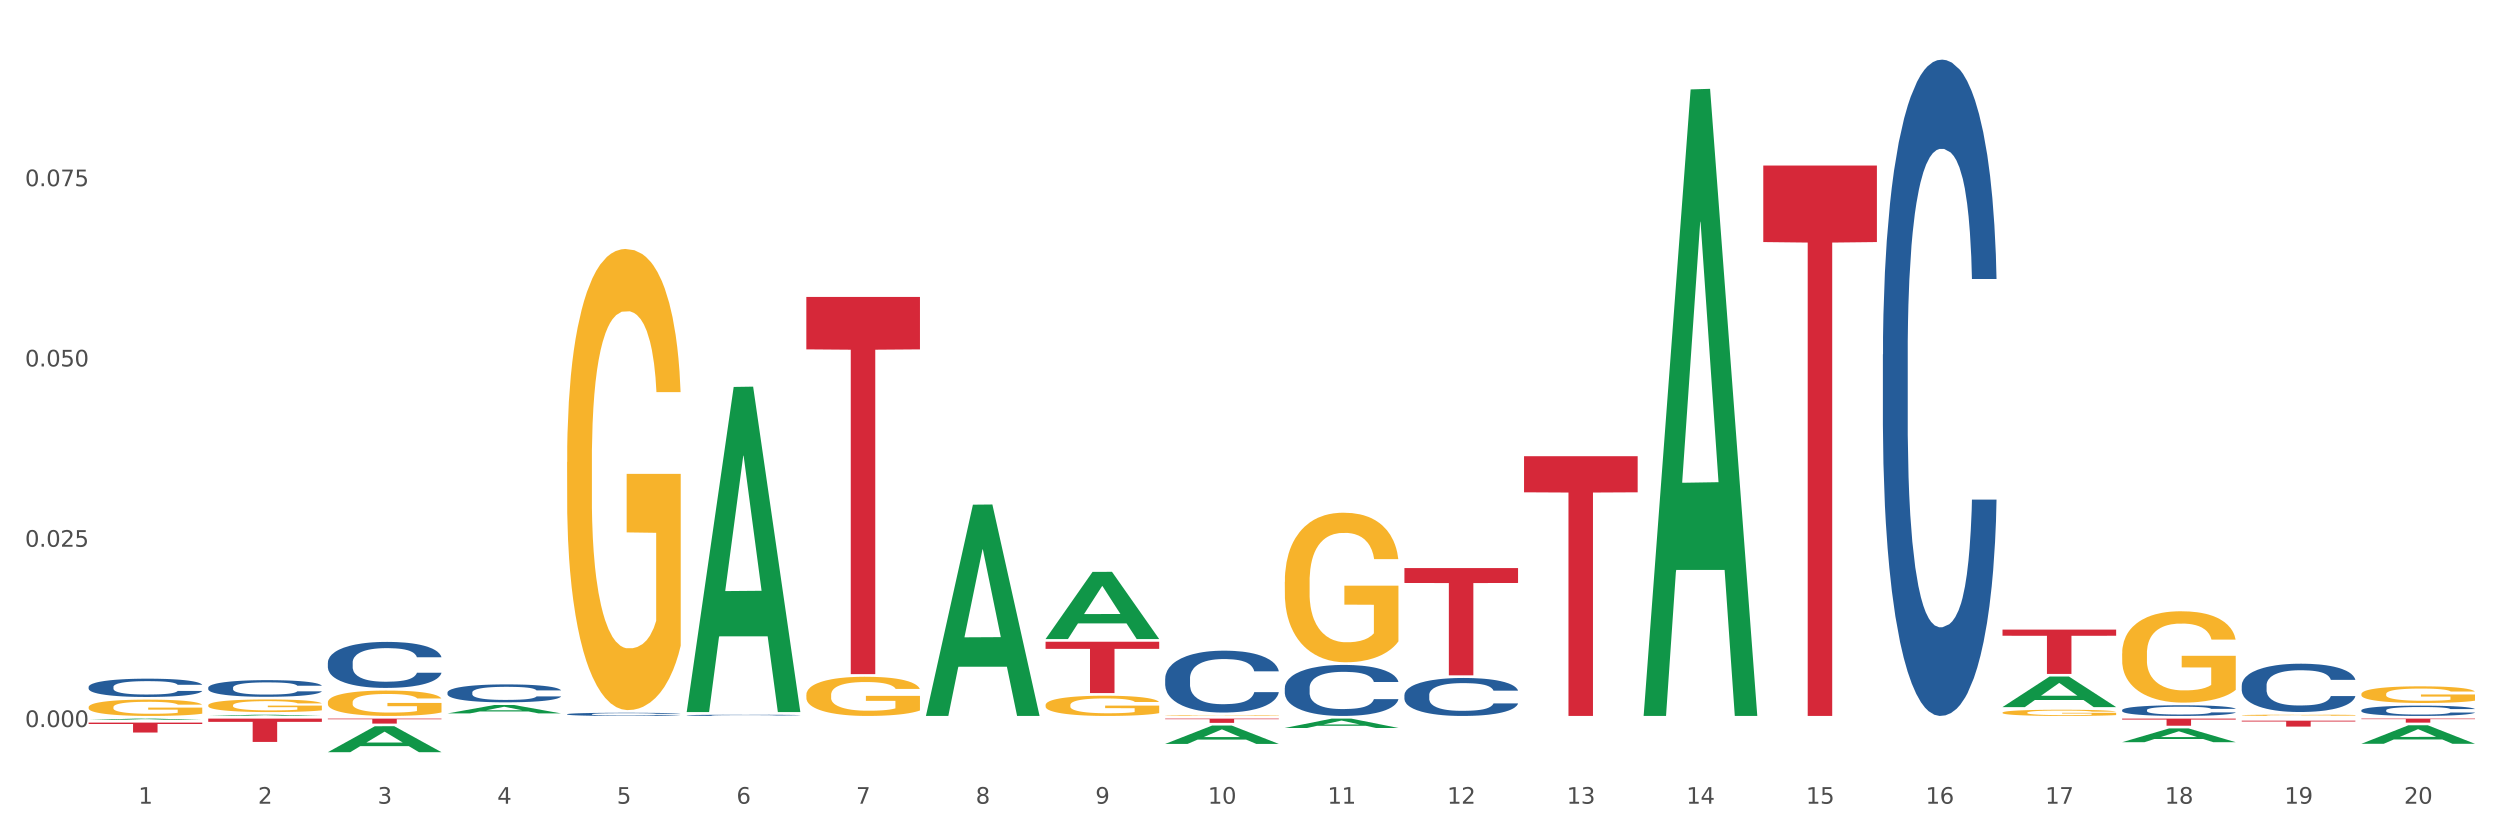 <?xml version="1.0" encoding="utf-8" standalone="no"?>
<!DOCTYPE svg PUBLIC "-//W3C//DTD SVG 1.1//EN"
  "http://www.w3.org/Graphics/SVG/1.1/DTD/svg11.dtd">
<svg xmlns:xlink="http://www.w3.org/1999/xlink" width="1080pt" height="360pt" viewBox="0 0 1080 360" xmlns="http://www.w3.org/2000/svg" version="1.1">
 <rect x="0" y="0" width="1080" height="360" fill="#333333" stroke="none"/>
 <defs>
  <style type="text/css">*{stroke-linejoin: round; stroke-linecap: butt}</style>
 </defs>
 <g id="figure_1">
  <g id="patch_1">
   <path d="M 0 360 
L 1080 360 
L 1080 0 
L 0 0 
z
" style="fill: #ffffff; stroke: #ffffff; stroke-linejoin: miter"/>
  </g>
  <g id="axes_1">
   <g id="matplotlib.axis_1">
    <g id="xtick_1">
     <g id="text_1">
      <!-- 1 -->
      <g style="fill: #4d4d4d" transform="translate(59.775 347.204) scale(0.096 -0.096)">
       <defs>
        <path id="DejaVuSans-31" d="M 794 531 
L 1825 531 
L 1825 4091 
L 703 3866 
L 703 4441 
L 1819 4666 
L 2450 4666 
L 2450 531 
L 3481 531 
L 3481 0 
L 794 0 
L 794 531 
z
" transform="scale(0.016)"/>
       </defs>
       <use xlink:href="#DejaVuSans-31"/>
      </g>
     </g>
    </g>
    <g id="xtick_2">
     <g id="text_2">
      <!-- 2 -->
      <g style="fill: #4d4d4d" transform="translate(111.45 347.204) scale(0.096 -0.096)">
       <defs>
        <path id="DejaVuSans-32" d="M 1228 531 
L 3431 531 
L 3431 0 
L 469 0 
L 469 531 
Q 828 903 1448 1529 
Q 2069 2156 2228 2338 
Q 2531 2678 2651 2914 
Q 2772 3150 2772 3378 
Q 2772 3750 2511 3984 
Q 2250 4219 1831 4219 
Q 1534 4219 1204 4116 
Q 875 4013 500 3803 
L 500 4441 
Q 881 4594 1212 4672 
Q 1544 4750 1819 4750 
Q 2544 4750 2975 4387 
Q 3406 4025 3406 3419 
Q 3406 3131 3298 2873 
Q 3191 2616 2906 2266 
Q 2828 2175 2409 1742 
Q 1991 1309 1228 531 
z
" transform="scale(0.016)"/>
       </defs>
       <use xlink:href="#DejaVuSans-32"/>
      </g>
     </g>
    </g>
    <g id="xtick_3">
     <g id="text_3">
      <!-- 3 -->
      <g style="fill: #4d4d4d" transform="translate(163.125 347.204) scale(0.096 -0.096)">
       <defs>
        <path id="DejaVuSans-33" d="M 2597 2516 
Q 3050 2419 3304 2112 
Q 3559 1806 3559 1356 
Q 3559 666 3084 287 
Q 2609 -91 1734 -91 
Q 1441 -91 1130 -33 
Q 819 25 488 141 
L 488 750 
Q 750 597 1062 519 
Q 1375 441 1716 441 
Q 2309 441 2620 675 
Q 2931 909 2931 1356 
Q 2931 1769 2642 2001 
Q 2353 2234 1838 2234 
L 1294 2234 
L 1294 2753 
L 1863 2753 
Q 2328 2753 2575 2939 
Q 2822 3125 2822 3475 
Q 2822 3834 2567 4026 
Q 2313 4219 1838 4219 
Q 1578 4219 1281 4162 
Q 984 4106 628 3988 
L 628 4550 
Q 988 4650 1302 4700 
Q 1616 4750 1894 4750 
Q 2613 4750 3031 4423 
Q 3450 4097 3450 3541 
Q 3450 3153 3228 2886 
Q 3006 2619 2597 2516 
z
" transform="scale(0.016)"/>
       </defs>
       <use xlink:href="#DejaVuSans-33"/>
      </g>
     </g>
    </g>
    <g id="xtick_4">
     <g id="text_4">
      <!-- 4 -->
      <g style="fill: #4d4d4d" transform="translate(214.8 347.204) scale(0.096 -0.096)">
       <defs>
        <path id="DejaVuSans-34" d="M 2419 4116 
L 825 1625 
L 2419 1625 
L 2419 4116 
z
M 2253 4666 
L 3047 4666 
L 3047 1625 
L 3713 1625 
L 3713 1100 
L 3047 1100 
L 3047 0 
L 2419 0 
L 2419 1100 
L 313 1100 
L 313 1709 
L 2253 4666 
z
" transform="scale(0.016)"/>
       </defs>
       <use xlink:href="#DejaVuSans-34"/>
      </g>
     </g>
    </g>
    <g id="xtick_5">
     <g id="text_5">
      <!-- 5 -->
      <g style="fill: #4d4d4d" transform="translate(266.475 347.204) scale(0.096 -0.096)">
       <defs>
        <path id="DejaVuSans-35" d="M 691 4666 
L 3169 4666 
L 3169 4134 
L 1269 4134 
L 1269 2991 
Q 1406 3038 1543 3061 
Q 1681 3084 1819 3084 
Q 2600 3084 3056 2656 
Q 3513 2228 3513 1497 
Q 3513 744 3044 326 
Q 2575 -91 1722 -91 
Q 1428 -91 1123 -41 
Q 819 9 494 109 
L 494 744 
Q 775 591 1075 516 
Q 1375 441 1709 441 
Q 2250 441 2565 725 
Q 2881 1009 2881 1497 
Q 2881 1984 2565 2268 
Q 2250 2553 1709 2553 
Q 1456 2553 1204 2497 
Q 953 2441 691 2322 
L 691 4666 
z
" transform="scale(0.016)"/>
       </defs>
       <use xlink:href="#DejaVuSans-35"/>
      </g>
     </g>
    </g>
    <g id="xtick_6">
     <g id="text_6">
      <!-- 6 -->
      <g style="fill: #4d4d4d" transform="translate(318.15 347.204) scale(0.096 -0.096)">
       <defs>
        <path id="DejaVuSans-36" d="M 2113 2584 
Q 1688 2584 1439 2293 
Q 1191 2003 1191 1497 
Q 1191 994 1439 701 
Q 1688 409 2113 409 
Q 2538 409 2786 701 
Q 3034 994 3034 1497 
Q 3034 2003 2786 2293 
Q 2538 2584 2113 2584 
z
M 3366 4563 
L 3366 3988 
Q 3128 4100 2886 4159 
Q 2644 4219 2406 4219 
Q 1781 4219 1451 3797 
Q 1122 3375 1075 2522 
Q 1259 2794 1537 2939 
Q 1816 3084 2150 3084 
Q 2853 3084 3261 2657 
Q 3669 2231 3669 1497 
Q 3669 778 3244 343 
Q 2819 -91 2113 -91 
Q 1303 -91 875 529 
Q 447 1150 447 2328 
Q 447 3434 972 4092 
Q 1497 4750 2381 4750 
Q 2619 4750 2861 4703 
Q 3103 4656 3366 4563 
z
" transform="scale(0.016)"/>
       </defs>
       <use xlink:href="#DejaVuSans-36"/>
      </g>
     </g>
    </g>
    <g id="xtick_7">
     <g id="text_7">
      <!-- 7 -->
      <g style="fill: #4d4d4d" transform="translate(369.825 347.204) scale(0.096 -0.096)">
       <defs>
        <path id="DejaVuSans-37" d="M 525 4666 
L 3525 4666 
L 3525 4397 
L 1831 0 
L 1172 0 
L 2766 4134 
L 525 4134 
L 525 4666 
z
" transform="scale(0.016)"/>
       </defs>
       <use xlink:href="#DejaVuSans-37"/>
      </g>
     </g>
    </g>
    <g id="xtick_8">
     <g id="text_8">
      <!-- 8 -->
      <g style="fill: #4d4d4d" transform="translate(421.5 347.204) scale(0.096 -0.096)">
       <defs>
        <path id="DejaVuSans-38" d="M 2034 2216 
Q 1584 2216 1326 1975 
Q 1069 1734 1069 1313 
Q 1069 891 1326 650 
Q 1584 409 2034 409 
Q 2484 409 2743 651 
Q 3003 894 3003 1313 
Q 3003 1734 2745 1975 
Q 2488 2216 2034 2216 
z
M 1403 2484 
Q 997 2584 770 2862 
Q 544 3141 544 3541 
Q 544 4100 942 4425 
Q 1341 4750 2034 4750 
Q 2731 4750 3128 4425 
Q 3525 4100 3525 3541 
Q 3525 3141 3298 2862 
Q 3072 2584 2669 2484 
Q 3125 2378 3379 2068 
Q 3634 1759 3634 1313 
Q 3634 634 3220 271 
Q 2806 -91 2034 -91 
Q 1263 -91 848 271 
Q 434 634 434 1313 
Q 434 1759 690 2068 
Q 947 2378 1403 2484 
z
M 1172 3481 
Q 1172 3119 1398 2916 
Q 1625 2713 2034 2713 
Q 2441 2713 2670 2916 
Q 2900 3119 2900 3481 
Q 2900 3844 2670 4047 
Q 2441 4250 2034 4250 
Q 1625 4250 1398 4047 
Q 1172 3844 1172 3481 
z
" transform="scale(0.016)"/>
       </defs>
       <use xlink:href="#DejaVuSans-38"/>
      </g>
     </g>
    </g>
    <g id="xtick_9">
     <g id="text_9">
      <!-- 9 -->
      <g style="fill: #4d4d4d" transform="translate(473.175 347.204) scale(0.096 -0.096)">
       <defs>
        <path id="DejaVuSans-39" d="M 703 97 
L 703 672 
Q 941 559 1184 500 
Q 1428 441 1663 441 
Q 2288 441 2617 861 
Q 2947 1281 2994 2138 
Q 2813 1869 2534 1725 
Q 2256 1581 1919 1581 
Q 1219 1581 811 2004 
Q 403 2428 403 3163 
Q 403 3881 828 4315 
Q 1253 4750 1959 4750 
Q 2769 4750 3195 4129 
Q 3622 3509 3622 2328 
Q 3622 1225 3098 567 
Q 2575 -91 1691 -91 
Q 1453 -91 1209 -44 
Q 966 3 703 97 
z
M 1959 2075 
Q 2384 2075 2632 2365 
Q 2881 2656 2881 3163 
Q 2881 3666 2632 3958 
Q 2384 4250 1959 4250 
Q 1534 4250 1286 3958 
Q 1038 3666 1038 3163 
Q 1038 2656 1286 2365 
Q 1534 2075 1959 2075 
z
" transform="scale(0.016)"/>
       </defs>
       <use xlink:href="#DejaVuSans-39"/>
      </g>
     </g>
    </g>
    <g id="xtick_10">
     <g id="text_10">
      <!-- 10 -->
      <g style="fill: #4d4d4d" transform="translate(521.796 347.204) scale(0.096 -0.096)">
       <defs>
        <path id="DejaVuSans-30" d="M 2034 4250 
Q 1547 4250 1301 3770 
Q 1056 3291 1056 2328 
Q 1056 1369 1301 889 
Q 1547 409 2034 409 
Q 2525 409 2770 889 
Q 3016 1369 3016 2328 
Q 3016 3291 2770 3770 
Q 2525 4250 2034 4250 
z
M 2034 4750 
Q 2819 4750 3233 4129 
Q 3647 3509 3647 2328 
Q 3647 1150 3233 529 
Q 2819 -91 2034 -91 
Q 1250 -91 836 529 
Q 422 1150 422 2328 
Q 422 3509 836 4129 
Q 1250 4750 2034 4750 
z
" transform="scale(0.016)"/>
       </defs>
       <use xlink:href="#DejaVuSans-31"/>
       <use xlink:href="#DejaVuSans-30" transform="translate(63.623 0)"/>
      </g>
     </g>
    </g>
    <g id="xtick_11">
     <g id="text_11">
      <!-- 11 -->
      <g style="fill: #4d4d4d" transform="translate(573.471 347.204) scale(0.096 -0.096)">
       <use xlink:href="#DejaVuSans-31"/>
       <use xlink:href="#DejaVuSans-31" transform="translate(63.623 0)"/>
      </g>
     </g>
    </g>
    <g id="xtick_12">
     <g id="text_12">
      <!-- 12 -->
      <g style="fill: #4d4d4d" transform="translate(625.146 347.204) scale(0.096 -0.096)">
       <use xlink:href="#DejaVuSans-31"/>
       <use xlink:href="#DejaVuSans-32" transform="translate(63.623 0)"/>
      </g>
     </g>
    </g>
    <g id="xtick_13">
     <g id="text_13">
      <!-- 13 -->
      <g style="fill: #4d4d4d" transform="translate(676.821 347.204) scale(0.096 -0.096)">
       <use xlink:href="#DejaVuSans-31"/>
       <use xlink:href="#DejaVuSans-33" transform="translate(63.623 0)"/>
      </g>
     </g>
    </g>
    <g id="xtick_14">
     <g id="text_14">
      <!-- 14 -->
      <g style="fill: #4d4d4d" transform="translate(728.496 347.204) scale(0.096 -0.096)">
       <use xlink:href="#DejaVuSans-31"/>
       <use xlink:href="#DejaVuSans-34" transform="translate(63.623 0)"/>
      </g>
     </g>
    </g>
    <g id="xtick_15">
     <g id="text_15">
      <!-- 15 -->
      <g style="fill: #4d4d4d" transform="translate(780.171 347.204) scale(0.096 -0.096)">
       <use xlink:href="#DejaVuSans-31"/>
       <use xlink:href="#DejaVuSans-35" transform="translate(63.623 0)"/>
      </g>
     </g>
    </g>
    <g id="xtick_16">
     <g id="text_16">
      <!-- 16 -->
      <g style="fill: #4d4d4d" transform="translate(831.846 347.204) scale(0.096 -0.096)">
       <use xlink:href="#DejaVuSans-31"/>
       <use xlink:href="#DejaVuSans-36" transform="translate(63.623 0)"/>
      </g>
     </g>
    </g>
    <g id="xtick_17">
     <g id="text_17">
      <!-- 17 -->
      <g style="fill: #4d4d4d" transform="translate(883.521 347.204) scale(0.096 -0.096)">
       <use xlink:href="#DejaVuSans-31"/>
       <use xlink:href="#DejaVuSans-37" transform="translate(63.623 0)"/>
      </g>
     </g>
    </g>
    <g id="xtick_18">
     <g id="text_18">
      <!-- 18 -->
      <g style="fill: #4d4d4d" transform="translate(935.196 347.204) scale(0.096 -0.096)">
       <use xlink:href="#DejaVuSans-31"/>
       <use xlink:href="#DejaVuSans-38" transform="translate(63.623 0)"/>
      </g>
     </g>
    </g>
    <g id="xtick_19">
     <g id="text_19">
      <!-- 19 -->
      <g style="fill: #4d4d4d" transform="translate(986.871 347.204) scale(0.096 -0.096)">
       <use xlink:href="#DejaVuSans-31"/>
       <use xlink:href="#DejaVuSans-39" transform="translate(63.623 0)"/>
      </g>
     </g>
    </g>
    <g id="xtick_20">
     <g id="text_20">
      <!-- 20 -->
      <g style="fill: #4d4d4d" transform="translate(1038.546 347.204) scale(0.096 -0.096)">
       <use xlink:href="#DejaVuSans-32"/>
       <use xlink:href="#DejaVuSans-30" transform="translate(63.623 0)"/>
      </g>
     </g>
    </g>
    <g id="xtick_21"/>
    <g id="xtick_22"/>
    <g id="xtick_23"/>
    <g id="xtick_24"/>
    <g id="xtick_25"/>
    <g id="xtick_26"/>
    <g id="xtick_27"/>
    <g id="xtick_28"/>
    <g id="xtick_29"/>
    <g id="xtick_30"/>
    <g id="xtick_31"/>
    <g id="xtick_32"/>
    <g id="xtick_33"/>
    <g id="xtick_34"/>
    <g id="xtick_35"/>
    <g id="xtick_36"/>
    <g id="xtick_37"/>
    <g id="xtick_38"/>
    <g id="xtick_39"/>
   </g>
   <g id="matplotlib.axis_2">
    <g id="ytick_1">
     <g id="text_21">
      <!-- 0.000 -->
      <g style="fill: #4d4d4d" transform="translate(10.8 314.079) scale(0.096 -0.096)">
       <defs>
        <path id="DejaVuSans-2e" d="M 684 794 
L 1344 794 
L 1344 0 
L 684 0 
L 684 794 
z
" transform="scale(0.016)"/>
       </defs>
       <use xlink:href="#DejaVuSans-30"/>
       <use xlink:href="#DejaVuSans-2e" transform="translate(63.623 0)"/>
       <use xlink:href="#DejaVuSans-30" transform="translate(95.41 0)"/>
       <use xlink:href="#DejaVuSans-30" transform="translate(159.033 0)"/>
       <use xlink:href="#DejaVuSans-30" transform="translate(222.656 0)"/>
      </g>
     </g>
    </g>
    <g id="ytick_2">
     <g id="text_22">
      <!-- 0.025 -->
      <g style="fill: #4d4d4d" transform="translate(10.8 236.198) scale(0.096 -0.096)">
       <use xlink:href="#DejaVuSans-30"/>
       <use xlink:href="#DejaVuSans-2e" transform="translate(63.623 0)"/>
       <use xlink:href="#DejaVuSans-30" transform="translate(95.41 0)"/>
       <use xlink:href="#DejaVuSans-32" transform="translate(159.033 0)"/>
       <use xlink:href="#DejaVuSans-35" transform="translate(222.656 0)"/>
      </g>
     </g>
    </g>
    <g id="ytick_3">
     <g id="text_23">
      <!-- 0.050 -->
      <g style="fill: #4d4d4d" transform="translate(10.8 158.316) scale(0.096 -0.096)">
       <use xlink:href="#DejaVuSans-30"/>
       <use xlink:href="#DejaVuSans-2e" transform="translate(63.623 0)"/>
       <use xlink:href="#DejaVuSans-30" transform="translate(95.41 0)"/>
       <use xlink:href="#DejaVuSans-35" transform="translate(159.033 0)"/>
       <use xlink:href="#DejaVuSans-30" transform="translate(222.656 0)"/>
      </g>
     </g>
    </g>
    <g id="ytick_4">
     <g id="text_24">
      <!-- 0.075 -->
      <g style="fill: #4d4d4d" transform="translate(10.8 80.434) scale(0.096 -0.096)">
       <use xlink:href="#DejaVuSans-30"/>
       <use xlink:href="#DejaVuSans-2e" transform="translate(63.623 0)"/>
       <use xlink:href="#DejaVuSans-30" transform="translate(95.41 0)"/>
       <use xlink:href="#DejaVuSans-37" transform="translate(159.033 0)"/>
       <use xlink:href="#DejaVuSans-35" transform="translate(222.656 0)"/>
      </g>
     </g>
    </g>
    <g id="ytick_5"/>
    <g id="ytick_6"/>
    <g id="ytick_7"/>
    <g id="ytick_8"/>
   </g>
   <g id="PolyCollection_1">
    <path d="M 38.283 311.021 
L 38.334 311.02 
L 58.577 310.433 
L 66.979 310.432 
L 87.374 311.022 
L 77.657 311.022 
L 73.254 310.884 
L 52.352 310.884 
L 52.201 310.887 
L 47.949 311.022 
L 38.283 311.022 
L 38.283 311.021 
L 54.984 310.802 
L 70.623 310.802 
L 62.879 310.558 
L 62.778 310.557 
L 62.677 310.558 
L 54.934 310.802 
L 54.984 310.802 
L 38.283 311.021 
z
" clip-path="url(#pedd3832e89)" style="fill: #109648"/>
    <path d="M 193.308 299.14 
L 193.366 299.133 
L 193.366 298.935 
L 193.54 298.666 
L 194.179 298.17 
L 194.991 297.795 
L 196.384 297.356 
L 197.138 297.171 
L 198.124 296.966 
L 200.155 296.633 
L 202.476 296.35 
L 204.101 296.194 
L 205.32 296.095 
L 208.047 295.918 
L 209.614 295.84 
L 211.239 295.776 
L 212.631 295.734 
L 214.952 295.684 
L 216.809 295.663 
L 218.956 295.656 
L 220.755 295.663 
L 223.134 295.691 
L 226.616 295.776 
L 227.951 295.826 
L 229.749 295.911 
L 231.606 296.024 
L 233.115 296.138 
L 234.856 296.3 
L 236.655 296.513 
L 238.395 296.782 
L 239.614 297.03 
L 240.601 297.292 
L 241.471 297.611 
L 242.109 297.958 
L 242.399 298.248 
L 231.78 298.248 
L 231.49 297.986 
L 230.91 297.703 
L 230.33 297.511 
L 229.691 297.356 
L 228.705 297.179 
L 227.834 297.065 
L 226.384 296.931 
L 225.049 296.846 
L 223.947 296.796 
L 222.612 296.754 
L 219.769 296.711 
L 217.738 296.711 
L 216.461 296.725 
L 214.894 296.761 
L 213.56 296.81 
L 211.993 296.895 
L 210.774 296.987 
L 209.556 297.108 
L 208.859 297.193 
L 207.815 297.349 
L 207.119 297.476 
L 206.19 297.696 
L 205.668 297.851 
L 204.74 298.255 
L 204.333 298.552 
L 204.159 298.758 
L 204.043 298.984 
L 204.043 300.089 
L 204.391 300.585 
L 204.682 300.797 
L 205.146 301.038 
L 206.016 301.35 
L 207.293 301.654 
L 208.627 301.874 
L 209.73 302.008 
L 210.774 302.107 
L 211.819 302.185 
L 213.095 302.256 
L 214.14 302.299 
L 215.707 302.341 
L 217.564 302.362 
L 219.014 302.362 
L 221.974 302.327 
L 223.308 302.291 
L 224.585 302.242 
L 225.978 302.164 
L 227.08 302.079 
L 227.718 302.015 
L 228.763 301.881 
L 229.575 301.739 
L 230.272 301.576 
L 230.736 301.435 
L 231.258 301.222 
L 231.664 300.981 
L 231.78 300.854 
L 242.399 300.854 
L 242.167 301.109 
L 241.761 301.357 
L 240.949 301.69 
L 240.31 301.881 
L 239.324 302.114 
L 238.279 302.313 
L 236.829 302.532 
L 235.494 302.695 
L 234.101 302.837 
L 232.593 302.964 
L 229.865 303.141 
L 228.879 303.191 
L 226.79 303.276 
L 225.165 303.325 
L 222.786 303.375 
L 220.349 303.403 
L 217.796 303.41 
L 215.533 303.396 
L 213.037 303.354 
L 211.471 303.311 
L 209.73 303.248 
L 207.699 303.148 
L 205.784 303.028 
L 203.985 302.886 
L 202.302 302.723 
L 200.736 302.539 
L 198.705 302.235 
L 197.196 301.937 
L 196.093 301.661 
L 195.339 301.428 
L 194.585 301.13 
L 194.179 300.925 
L 193.54 300.429 
L 193.308 299.969 
L 193.308 299.14 
z
" clip-path="url(#pedd3832e89)" style="fill: #255c99"/>
    <path d="M 141.633 286.233 
L 141.691 286.215 
L 141.691 285.706 
L 141.865 285.016 
L 142.503 283.745 
L 143.316 282.783 
L 144.709 281.657 
L 145.463 281.185 
L 146.449 280.658 
L 148.48 279.804 
L 150.801 279.078 
L 152.426 278.679 
L 153.645 278.424 
L 156.372 277.97 
L 157.939 277.771 
L 159.564 277.607 
L 160.956 277.498 
L 163.277 277.371 
L 165.134 277.317 
L 167.281 277.298 
L 169.08 277.317 
L 171.459 277.389 
L 174.941 277.607 
L 176.276 277.734 
L 178.074 277.952 
L 179.931 278.243 
L 181.44 278.533 
L 183.181 278.951 
L 184.98 279.496 
L 186.72 280.186 
L 187.939 280.821 
L 188.926 281.493 
L 189.796 282.31 
L 190.434 283.2 
L 190.724 283.945 
L 180.105 283.945 
L 179.815 283.273 
L 179.235 282.547 
L 178.655 282.056 
L 178.016 281.657 
L 177.03 281.203 
L 176.159 280.912 
L 174.709 280.567 
L 173.374 280.349 
L 172.272 280.222 
L 170.937 280.113 
L 168.094 280.004 
L 166.063 280.004 
L 164.786 280.04 
L 163.219 280.131 
L 161.885 280.258 
L 160.318 280.476 
L 159.099 280.712 
L 157.881 281.021 
L 157.184 281.239 
L 156.14 281.639 
L 155.444 281.965 
L 154.515 282.528 
L 153.993 282.928 
L 153.064 283.963 
L 152.658 284.726 
L 152.484 285.252 
L 152.368 285.833 
L 152.368 288.666 
L 152.716 289.938 
L 153.006 290.482 
L 153.471 291.1 
L 154.341 291.899 
L 155.618 292.68 
L 156.952 293.243 
L 158.055 293.588 
L 159.099 293.842 
L 160.144 294.042 
L 161.42 294.223 
L 162.465 294.332 
L 164.032 294.441 
L 165.889 294.496 
L 167.339 294.496 
L 170.299 294.405 
L 171.633 294.314 
L 172.91 294.187 
L 174.303 293.987 
L 175.405 293.769 
L 176.043 293.606 
L 177.088 293.261 
L 177.9 292.898 
L 178.597 292.48 
L 179.061 292.117 
L 179.583 291.572 
L 179.989 290.954 
L 180.105 290.628 
L 190.724 290.628 
L 190.492 291.281 
L 190.086 291.917 
L 189.274 292.77 
L 188.635 293.261 
L 187.649 293.86 
L 186.604 294.369 
L 185.154 294.931 
L 183.819 295.349 
L 182.426 295.712 
L 180.918 296.039 
L 178.19 296.493 
L 177.204 296.62 
L 175.115 296.838 
L 173.49 296.965 
L 171.111 297.092 
L 168.674 297.165 
L 166.121 297.183 
L 163.858 297.147 
L 161.362 297.038 
L 159.796 296.929 
L 158.055 296.766 
L 156.024 296.511 
L 154.109 296.203 
L 152.31 295.839 
L 150.627 295.422 
L 149.061 294.95 
L 147.03 294.169 
L 145.521 293.406 
L 144.418 292.698 
L 143.664 292.099 
L 142.91 291.336 
L 142.503 290.809 
L 141.865 289.538 
L 141.633 288.358 
L 141.633 286.233 
z
" clip-path="url(#pedd3832e89)" style="fill: #255c99"/>
    <path d="M 89.958 297.056 
L 90.016 297.049 
L 90.016 296.865 
L 90.19 296.615 
L 90.828 296.154 
L 91.641 295.806 
L 93.033 295.398 
L 93.788 295.227 
L 94.774 295.036 
L 96.805 294.727 
L 99.126 294.463 
L 100.751 294.319 
L 101.97 294.227 
L 104.697 294.062 
L 106.264 293.99 
L 107.889 293.93 
L 109.281 293.891 
L 111.602 293.845 
L 113.459 293.825 
L 115.606 293.819 
L 117.405 293.825 
L 119.784 293.851 
L 123.266 293.93 
L 124.6 293.976 
L 126.399 294.055 
L 128.256 294.161 
L 129.765 294.266 
L 131.506 294.417 
L 133.305 294.615 
L 135.045 294.865 
L 136.264 295.095 
L 137.25 295.338 
L 138.121 295.635 
L 138.759 295.957 
L 139.049 296.227 
L 128.43 296.227 
L 128.14 295.983 
L 127.56 295.72 
L 126.98 295.542 
L 126.341 295.398 
L 125.355 295.233 
L 124.484 295.128 
L 123.034 295.003 
L 121.699 294.924 
L 120.597 294.878 
L 119.262 294.838 
L 116.419 294.799 
L 114.388 294.799 
L 113.111 294.812 
L 111.544 294.845 
L 110.21 294.891 
L 108.643 294.97 
L 107.424 295.056 
L 106.206 295.167 
L 105.509 295.246 
L 104.465 295.391 
L 103.769 295.51 
L 102.84 295.714 
L 102.318 295.858 
L 101.389 296.233 
L 100.983 296.51 
L 100.809 296.701 
L 100.693 296.911 
L 100.693 297.938 
L 101.041 298.398 
L 101.331 298.595 
L 101.796 298.819 
L 102.666 299.109 
L 103.943 299.392 
L 105.277 299.596 
L 106.38 299.721 
L 107.424 299.813 
L 108.469 299.885 
L 109.745 299.951 
L 110.79 299.99 
L 112.357 300.03 
L 114.214 300.05 
L 115.664 300.05 
L 118.624 300.017 
L 119.958 299.984 
L 121.235 299.938 
L 122.628 299.865 
L 123.73 299.786 
L 124.368 299.727 
L 125.413 299.602 
L 126.225 299.471 
L 126.922 299.319 
L 127.386 299.188 
L 127.908 298.99 
L 128.314 298.767 
L 128.43 298.648 
L 139.049 298.648 
L 138.817 298.885 
L 138.411 299.115 
L 137.599 299.425 
L 136.96 299.602 
L 135.974 299.819 
L 134.929 300.004 
L 133.479 300.208 
L 132.144 300.359 
L 130.751 300.49 
L 129.243 300.609 
L 126.515 300.773 
L 125.529 300.819 
L 123.44 300.898 
L 121.815 300.944 
L 119.436 300.991 
L 116.999 301.017 
L 114.446 301.023 
L 112.183 301.01 
L 109.687 300.971 
L 108.121 300.931 
L 106.38 300.872 
L 104.349 300.78 
L 102.434 300.668 
L 100.635 300.537 
L 98.952 300.385 
L 97.386 300.214 
L 95.355 299.931 
L 93.846 299.655 
L 92.743 299.398 
L 91.989 299.181 
L 91.235 298.905 
L 90.828 298.714 
L 90.19 298.253 
L 89.958 297.826 
L 89.958 297.056 
z
" clip-path="url(#pedd3832e89)" style="fill: #255c99"/>
    <path d="M 38.283 296.738 
L 38.341 296.731 
L 38.341 296.529 
L 38.515 296.254 
L 39.153 295.748 
L 39.966 295.365 
L 41.358 294.917 
L 42.113 294.73 
L 43.099 294.52 
L 45.13 294.18 
L 47.451 293.891 
L 49.076 293.732 
L 50.295 293.631 
L 53.022 293.451 
L 54.589 293.371 
L 56.214 293.306 
L 57.606 293.263 
L 59.927 293.212 
L 61.784 293.19 
L 63.931 293.183 
L 65.73 293.19 
L 68.109 293.219 
L 71.591 293.306 
L 72.925 293.357 
L 74.724 293.443 
L 76.581 293.559 
L 78.09 293.675 
L 79.831 293.841 
L 81.63 294.058 
L 83.37 294.332 
L 84.589 294.585 
L 85.575 294.852 
L 86.446 295.178 
L 87.084 295.532 
L 87.374 295.828 
L 76.755 295.828 
L 76.465 295.561 
L 75.885 295.272 
L 75.305 295.076 
L 74.666 294.917 
L 73.68 294.737 
L 72.809 294.621 
L 71.359 294.484 
L 70.024 294.397 
L 68.922 294.347 
L 67.587 294.303 
L 64.744 294.26 
L 62.713 294.26 
L 61.436 294.274 
L 59.869 294.31 
L 58.535 294.361 
L 56.968 294.448 
L 55.749 294.542 
L 54.531 294.665 
L 53.834 294.751 
L 52.79 294.91 
L 52.094 295.04 
L 51.165 295.264 
L 50.643 295.423 
L 49.714 295.835 
L 49.308 296.139 
L 49.134 296.348 
L 49.018 296.579 
L 49.018 297.707 
L 49.366 298.213 
L 49.656 298.429 
L 50.121 298.675 
L 50.991 298.993 
L 52.268 299.304 
L 53.602 299.528 
L 54.705 299.665 
L 55.749 299.766 
L 56.794 299.846 
L 58.07 299.918 
L 59.115 299.961 
L 60.682 300.005 
L 62.539 300.026 
L 63.989 300.026 
L 66.949 299.99 
L 68.283 299.954 
L 69.56 299.904 
L 70.952 299.824 
L 72.055 299.737 
L 72.693 299.672 
L 73.738 299.535 
L 74.55 299.39 
L 75.247 299.224 
L 75.711 299.08 
L 76.233 298.863 
L 76.639 298.617 
L 76.755 298.487 
L 87.374 298.487 
L 87.142 298.747 
L 86.736 299 
L 85.924 299.34 
L 85.285 299.535 
L 84.299 299.773 
L 83.254 299.976 
L 81.804 300.2 
L 80.469 300.366 
L 79.076 300.511 
L 77.568 300.641 
L 74.84 300.821 
L 73.854 300.872 
L 71.765 300.959 
L 70.14 301.009 
L 67.761 301.06 
L 65.324 301.089 
L 62.771 301.096 
L 60.508 301.081 
L 58.012 301.038 
L 56.446 300.995 
L 54.705 300.93 
L 52.674 300.829 
L 50.759 300.706 
L 48.96 300.561 
L 47.277 300.395 
L 45.711 300.207 
L 43.68 299.896 
L 42.171 299.593 
L 41.068 299.311 
L 40.314 299.073 
L 39.56 298.769 
L 39.153 298.559 
L 38.515 298.054 
L 38.283 297.584 
L 38.283 296.738 
z
" clip-path="url(#pedd3832e89)" style="fill: #255c99"/>
    <path d="M 38.283 312.16 
L 87.374 312.16 
L 87.374 312.757 
L 68.063 312.761 
L 68.063 316.452 
L 57.477 316.452 
L 57.477 312.761 
L 38.283 312.757 
L 38.283 312.164 
L 38.283 312.16 
z
" clip-path="url(#pedd3832e89)" style="fill: #d62839"/>
    <path d="M 89.958 310.432 
L 139.049 310.432 
L 139.049 311.835 
L 119.739 311.844 
L 119.739 320.525 
L 109.152 320.525 
L 109.152 311.844 
L 89.958 311.835 
L 89.958 310.442 
L 89.958 310.432 
z
" clip-path="url(#pedd3832e89)" style="fill: #d62839"/>
    <path d="M 141.633 310.432 
L 190.724 310.432 
L 190.724 310.732 
L 171.414 310.734 
L 171.414 312.588 
L 160.828 312.588 
L 160.828 310.734 
L 141.633 310.732 
L 141.633 310.434 
L 141.633 310.432 
z
" clip-path="url(#pedd3832e89)" style="fill: #d62839"/>
    <path d="M 38.283 305.496 
L 38.341 305.49 
L 38.341 305.258 
L 38.457 305.058 
L 39.036 304.575 
L 39.906 304.175 
L 40.543 303.962 
L 41.181 303.788 
L 41.934 303.614 
L 42.862 303.434 
L 44.543 303.169 
L 45.586 303.034 
L 46.861 302.892 
L 49.179 302.686 
L 50.86 302.57 
L 52.599 302.473 
L 55.439 302.357 
L 57.294 302.305 
L 59.264 302.267 
L 61.64 302.241 
L 63.437 302.235 
L 67.378 302.254 
L 70.74 302.312 
L 72.363 302.357 
L 74.449 302.434 
L 75.551 302.486 
L 77.347 302.589 
L 79.202 302.724 
L 80.477 302.841 
L 82.39 303.06 
L 83.839 303.279 
L 85.172 303.55 
L 85.867 303.737 
L 86.389 303.911 
L 86.853 304.11 
L 87.316 304.426 
L 76.884 304.426 
L 76.478 304.201 
L 75.84 303.988 
L 74.913 303.782 
L 74.102 303.653 
L 72.711 303.492 
L 71.436 303.388 
L 70.102 303.311 
L 68.48 303.247 
L 67.205 303.214 
L 65.408 303.189 
L 61.872 303.195 
L 59.496 303.247 
L 57.873 303.311 
L 56.83 303.369 
L 55.903 303.434 
L 54.859 303.524 
L 53.642 303.659 
L 52.773 303.782 
L 51.903 303.936 
L 51.208 304.091 
L 50.57 304.272 
L 50.049 304.465 
L 49.643 304.665 
L 49.295 304.91 
L 49.005 305.316 
L 49.005 306.199 
L 49.121 306.399 
L 49.411 306.663 
L 49.759 306.863 
L 50.338 307.102 
L 50.86 307.263 
L 51.845 307.495 
L 52.947 307.688 
L 53.816 307.811 
L 54.685 307.914 
L 56.192 308.056 
L 57.873 308.172 
L 59.322 308.243 
L 61.293 308.307 
L 62.626 308.333 
L 63.785 308.346 
L 66.625 308.346 
L 68.654 308.326 
L 70.914 308.281 
L 72.653 308.223 
L 74.102 308.152 
L 75.725 308.036 
L 76.768 307.927 
L 76.768 306.579 
L 64.017 306.573 
L 64.017 305.677 
L 87.374 305.677 
L 87.374 308.307 
L 86.389 308.443 
L 85.288 308.565 
L 84.129 308.675 
L 82.39 308.81 
L 80.303 308.939 
L 78.449 309.029 
L 76.478 309.106 
L 74.16 309.177 
L 71.146 309.242 
L 69.291 309.268 
L 66.973 309.287 
L 64.249 309.293 
L 61.872 309.281 
L 59.554 309.248 
L 57.12 309.19 
L 54.743 309.106 
L 52.947 309.023 
L 51.15 308.92 
L 49.237 308.784 
L 47.73 308.655 
L 46.571 308.539 
L 45.296 308.391 
L 43.905 308.198 
L 42.862 308.023 
L 41.934 307.843 
L 40.949 307.611 
L 40.254 307.411 
L 39.558 307.16 
L 39.152 306.973 
L 38.689 306.683 
L 38.341 306.276 
L 38.283 305.496 
z
" clip-path="url(#pedd3832e89)" style="fill: #f7b32b"/>
    <path d="M 451.683 277.217 
L 500.775 277.217 
L 500.775 280.302 
L 481.464 280.323 
L 481.464 299.412 
L 470.878 299.412 
L 470.878 280.323 
L 451.683 280.302 
L 451.683 277.238 
L 451.683 277.217 
z
" clip-path="url(#pedd3832e89)" style="fill: #d62839"/>
    <path d="M 503.358 310.432 
L 552.45 310.432 
L 552.45 310.689 
L 533.139 310.69 
L 533.139 312.277 
L 522.553 312.277 
L 522.553 310.69 
L 503.358 310.689 
L 503.358 310.434 
L 503.358 310.432 
z
" clip-path="url(#pedd3832e89)" style="fill: #d62839"/>
    <path d="M 606.708 245.402 
L 655.8 245.402 
L 655.8 251.841 
L 636.489 251.885 
L 636.489 291.742 
L 625.903 291.742 
L 625.903 251.885 
L 606.708 251.841 
L 606.708 245.445 
L 606.708 245.402 
z
" clip-path="url(#pedd3832e89)" style="fill: #d62839"/>
    <path d="M 658.383 197.08 
L 707.475 197.08 
L 707.475 212.674 
L 688.164 212.779 
L 688.164 309.293 
L 677.578 309.293 
L 677.578 212.779 
L 658.383 212.674 
L 658.383 197.185 
L 658.383 197.08 
z
" clip-path="url(#pedd3832e89)" style="fill: #d62839"/>
    <path d="M 761.734 71.525 
L 810.825 71.525 
L 810.825 104.567 
L 791.514 104.79 
L 791.514 309.293 
L 780.928 309.293 
L 780.928 104.79 
L 761.734 104.567 
L 761.734 71.748 
L 761.734 71.525 
z
" clip-path="url(#pedd3832e89)" style="fill: #d62839"/>
    <path d="M 865.084 271.989 
L 914.175 271.989 
L 914.175 274.648 
L 894.864 274.666 
L 894.864 291.125 
L 884.278 291.125 
L 884.278 274.666 
L 865.084 274.648 
L 865.084 272.007 
L 865.084 271.989 
z
" clip-path="url(#pedd3832e89)" style="fill: #d62839"/>
    <path d="M 916.759 310.432 
L 965.85 310.432 
L 965.85 310.863 
L 946.539 310.865 
L 946.539 313.529 
L 935.953 313.529 
L 935.953 310.865 
L 916.759 310.863 
L 916.759 310.435 
L 916.759 310.432 
z
" clip-path="url(#pedd3832e89)" style="fill: #d62839"/>
    <path d="M 244.983 308.532 
L 245.041 308.531 
L 245.041 308.495 
L 245.215 308.447 
L 245.854 308.359 
L 246.666 308.292 
L 248.059 308.214 
L 248.813 308.181 
L 249.799 308.144 
L 251.83 308.085 
L 254.151 308.034 
L 255.776 308.006 
L 256.995 307.989 
L 259.722 307.957 
L 261.289 307.943 
L 262.914 307.932 
L 264.306 307.924 
L 266.627 307.916 
L 268.484 307.912 
L 270.631 307.91 
L 272.43 307.912 
L 274.809 307.917 
L 278.291 307.932 
L 279.626 307.941 
L 281.424 307.956 
L 283.281 307.976 
L 284.79 307.996 
L 286.531 308.025 
L 288.33 308.063 
L 290.071 308.111 
L 291.289 308.156 
L 292.276 308.202 
L 293.146 308.259 
L 293.784 308.321 
L 294.074 308.373 
L 283.455 308.373 
L 283.165 308.326 
L 282.585 308.275 
L 282.005 308.241 
L 281.366 308.214 
L 280.38 308.182 
L 279.51 308.162 
L 278.059 308.138 
L 276.724 308.123 
L 275.622 308.114 
L 274.287 308.106 
L 271.444 308.099 
L 269.413 308.099 
L 268.136 308.101 
L 266.569 308.108 
L 265.235 308.116 
L 263.668 308.132 
L 262.449 308.148 
L 261.231 308.169 
L 260.535 308.185 
L 259.49 308.212 
L 258.794 308.235 
L 257.865 308.274 
L 257.343 308.302 
L 256.415 308.374 
L 256.008 308.427 
L 255.834 308.464 
L 255.718 308.504 
L 255.718 308.701 
L 256.066 308.79 
L 256.357 308.827 
L 256.821 308.87 
L 257.691 308.926 
L 258.968 308.98 
L 260.302 309.019 
L 261.405 309.043 
L 262.449 309.061 
L 263.494 309.075 
L 264.771 309.088 
L 265.815 309.095 
L 267.382 309.103 
L 269.239 309.107 
L 270.689 309.107 
L 273.649 309.1 
L 274.983 309.094 
L 276.26 309.085 
L 277.653 309.071 
L 278.755 309.056 
L 279.393 309.045 
L 280.438 309.021 
L 281.25 308.995 
L 281.947 308.966 
L 282.411 308.941 
L 282.933 308.903 
L 283.339 308.86 
L 283.455 308.838 
L 294.074 308.838 
L 293.842 308.883 
L 293.436 308.927 
L 292.624 308.987 
L 291.985 309.021 
L 290.999 309.062 
L 289.954 309.098 
L 288.504 309.137 
L 287.169 309.166 
L 285.776 309.191 
L 284.268 309.214 
L 281.54 309.245 
L 280.554 309.254 
L 278.465 309.269 
L 276.84 309.278 
L 274.461 309.287 
L 272.024 309.292 
L 269.471 309.293 
L 267.208 309.291 
L 264.713 309.283 
L 263.146 309.276 
L 261.405 309.264 
L 259.374 309.247 
L 257.459 309.225 
L 255.66 309.2 
L 253.977 309.171 
L 252.411 309.138 
L 250.38 309.084 
L 248.871 309.031 
L 247.768 308.981 
L 247.014 308.94 
L 246.26 308.887 
L 245.854 308.85 
L 245.215 308.762 
L 244.983 308.68 
L 244.983 308.532 
z
" clip-path="url(#pedd3832e89)" style="fill: #255c99"/>
    <path d="M 296.658 309.002 
L 296.716 309.001 
L 296.716 308.988 
L 296.89 308.969 
L 297.529 308.936 
L 298.341 308.91 
L 299.734 308.88 
L 300.488 308.867 
L 301.474 308.853 
L 303.505 308.831 
L 305.827 308.811 
L 307.451 308.801 
L 308.67 308.794 
L 311.397 308.782 
L 312.964 308.776 
L 314.589 308.772 
L 315.981 308.769 
L 318.302 308.766 
L 320.159 308.764 
L 322.306 308.764 
L 324.105 308.764 
L 326.484 308.766 
L 329.966 308.772 
L 331.301 308.775 
L 333.099 308.781 
L 334.956 308.789 
L 336.465 308.797 
L 338.206 308.808 
L 340.005 308.822 
L 341.746 308.841 
L 342.964 308.858 
L 343.951 308.876 
L 344.821 308.897 
L 345.459 308.921 
L 345.749 308.941 
L 335.13 308.941 
L 334.84 308.923 
L 334.26 308.904 
L 333.68 308.891 
L 333.041 308.88 
L 332.055 308.868 
L 331.185 308.86 
L 329.734 308.851 
L 328.399 308.845 
L 327.297 308.842 
L 325.962 308.839 
L 323.119 308.836 
L 321.088 308.836 
L 319.811 308.837 
L 318.244 308.839 
L 316.91 308.843 
L 315.343 308.848 
L 314.124 308.855 
L 312.906 308.863 
L 312.21 308.869 
L 311.165 308.879 
L 310.469 308.888 
L 309.54 308.903 
L 309.018 308.914 
L 308.09 308.941 
L 307.683 308.962 
L 307.509 308.976 
L 307.393 308.991 
L 307.393 309.067 
L 307.741 309.1 
L 308.032 309.115 
L 308.496 309.131 
L 309.366 309.153 
L 310.643 309.173 
L 311.977 309.188 
L 313.08 309.198 
L 314.124 309.204 
L 315.169 309.21 
L 316.446 309.215 
L 317.49 309.218 
L 319.057 309.22 
L 320.914 309.222 
L 322.364 309.222 
L 325.324 309.219 
L 326.658 309.217 
L 327.935 309.214 
L 329.328 309.208 
L 330.43 309.203 
L 331.069 309.198 
L 332.113 309.189 
L 332.925 309.179 
L 333.622 309.168 
L 334.086 309.159 
L 334.608 309.144 
L 335.014 309.128 
L 335.13 309.119 
L 345.749 309.119 
L 345.517 309.136 
L 345.111 309.153 
L 344.299 309.176 
L 343.66 309.189 
L 342.674 309.205 
L 341.63 309.218 
L 340.179 309.233 
L 338.844 309.245 
L 337.452 309.254 
L 335.943 309.263 
L 333.216 309.275 
L 332.229 309.278 
L 330.14 309.284 
L 328.515 309.288 
L 326.136 309.291 
L 323.699 309.293 
L 321.146 309.293 
L 318.883 309.292 
L 316.388 309.29 
L 314.821 309.287 
L 313.08 309.282 
L 311.049 309.276 
L 309.134 309.267 
L 307.335 309.258 
L 305.652 309.247 
L 304.086 309.234 
L 302.055 309.213 
L 300.546 309.193 
L 299.444 309.174 
L 298.689 309.158 
L 297.935 309.138 
L 297.529 309.124 
L 296.89 309.09 
L 296.658 309.058 
L 296.658 309.002 
z
" clip-path="url(#pedd3832e89)" style="fill: #255c99"/>
    <path d="M 503.358 293.1 
L 503.416 293.075 
L 503.416 292.392 
L 503.59 291.464 
L 504.229 289.755 
L 505.041 288.46 
L 506.434 286.946 
L 507.188 286.312 
L 508.175 285.603 
L 510.206 284.456 
L 512.527 283.479 
L 514.151 282.942 
L 515.37 282.6 
L 518.097 281.989 
L 519.664 281.721 
L 521.289 281.501 
L 522.682 281.355 
L 525.003 281.184 
L 526.859 281.11 
L 529.007 281.086 
L 530.805 281.11 
L 533.184 281.208 
L 536.666 281.501 
L 538.001 281.672 
L 539.8 281.965 
L 541.657 282.356 
L 543.165 282.746 
L 544.906 283.308 
L 546.705 284.041 
L 548.446 284.968 
L 549.664 285.823 
L 550.651 286.727 
L 551.521 287.825 
L 552.159 289.022 
L 552.45 290.023 
L 541.831 290.023 
L 541.54 289.12 
L 540.96 288.143 
L 540.38 287.484 
L 539.742 286.946 
L 538.755 286.336 
L 537.885 285.945 
L 536.434 285.481 
L 535.099 285.188 
L 533.997 285.017 
L 532.662 284.871 
L 529.819 284.724 
L 527.788 284.724 
L 526.511 284.773 
L 524.945 284.895 
L 523.61 285.066 
L 522.043 285.359 
L 520.825 285.677 
L 519.606 286.092 
L 518.91 286.385 
L 517.865 286.922 
L 517.169 287.362 
L 516.24 288.118 
L 515.718 288.656 
L 514.79 290.048 
L 514.384 291.073 
L 514.209 291.781 
L 514.093 292.563 
L 514.093 296.372 
L 514.442 298.081 
L 514.732 298.814 
L 515.196 299.644 
L 516.066 300.719 
L 517.343 301.769 
L 518.678 302.526 
L 519.78 302.989 
L 520.825 303.331 
L 521.869 303.6 
L 523.146 303.844 
L 524.19 303.991 
L 525.757 304.137 
L 527.614 304.21 
L 529.065 304.21 
L 532.024 304.088 
L 533.359 303.966 
L 534.635 303.795 
L 536.028 303.527 
L 537.13 303.234 
L 537.769 303.014 
L 538.813 302.55 
L 539.626 302.062 
L 540.322 301.5 
L 540.786 301.012 
L 541.308 300.279 
L 541.715 299.449 
L 541.831 299.009 
L 552.45 299.009 
L 552.218 299.888 
L 551.811 300.743 
L 550.999 301.891 
L 550.361 302.55 
L 549.374 303.356 
L 548.33 304.039 
L 546.879 304.796 
L 545.544 305.358 
L 544.152 305.846 
L 542.643 306.286 
L 539.916 306.896 
L 538.929 307.067 
L 536.84 307.36 
L 535.215 307.531 
L 532.836 307.702 
L 530.399 307.8 
L 527.846 307.824 
L 525.583 307.776 
L 523.088 307.629 
L 521.521 307.483 
L 519.78 307.263 
L 517.749 306.921 
L 515.834 306.506 
L 514.035 306.017 
L 512.353 305.456 
L 510.786 304.821 
L 508.755 303.771 
L 507.246 302.745 
L 506.144 301.793 
L 505.389 300.987 
L 504.635 299.962 
L 504.229 299.253 
L 503.59 297.544 
L 503.358 295.957 
L 503.358 293.1 
z
" clip-path="url(#pedd3832e89)" style="fill: #255c99"/>
    <path d="M 555.033 297.154 
L 555.091 297.133 
L 555.091 296.57 
L 555.265 295.805 
L 555.904 294.395 
L 556.716 293.328 
L 558.109 292.08 
L 558.863 291.557 
L 559.85 290.973 
L 561.881 290.027 
L 564.202 289.221 
L 565.826 288.779 
L 567.045 288.497 
L 569.772 287.993 
L 571.339 287.772 
L 572.964 287.591 
L 574.357 287.47 
L 576.678 287.329 
L 578.535 287.269 
L 580.682 287.249 
L 582.48 287.269 
L 584.86 287.349 
L 588.341 287.591 
L 589.676 287.732 
L 591.475 287.973 
L 593.332 288.295 
L 594.84 288.618 
L 596.581 289.081 
L 598.38 289.685 
L 600.121 290.45 
L 601.339 291.154 
L 602.326 291.899 
L 603.196 292.805 
L 603.835 293.792 
L 604.125 294.617 
L 593.506 294.617 
L 593.215 293.872 
L 592.635 293.067 
L 592.055 292.523 
L 591.417 292.08 
L 590.43 291.577 
L 589.56 291.255 
L 588.109 290.872 
L 586.774 290.631 
L 585.672 290.49 
L 584.337 290.369 
L 581.494 290.248 
L 579.463 290.248 
L 578.186 290.288 
L 576.62 290.389 
L 575.285 290.53 
L 573.718 290.772 
L 572.5 291.033 
L 571.281 291.376 
L 570.585 291.617 
L 569.54 292.06 
L 568.844 292.423 
L 567.915 293.047 
L 567.393 293.49 
L 566.465 294.637 
L 566.059 295.483 
L 565.885 296.066 
L 565.768 296.711 
L 565.768 299.851 
L 566.117 301.261 
L 566.407 301.865 
L 566.871 302.549 
L 567.741 303.435 
L 569.018 304.301 
L 570.353 304.925 
L 571.455 305.307 
L 572.5 305.589 
L 573.544 305.811 
L 574.821 306.012 
L 575.865 306.133 
L 577.432 306.253 
L 579.289 306.314 
L 580.74 306.314 
L 583.699 306.213 
L 585.034 306.113 
L 586.31 305.972 
L 587.703 305.75 
L 588.805 305.509 
L 589.444 305.327 
L 590.488 304.945 
L 591.301 304.542 
L 591.997 304.079 
L 592.461 303.677 
L 592.983 303.073 
L 593.39 302.388 
L 593.506 302.026 
L 604.125 302.026 
L 603.893 302.75 
L 603.486 303.455 
L 602.674 304.401 
L 602.036 304.945 
L 601.049 305.609 
L 600.005 306.173 
L 598.554 306.797 
L 597.219 307.26 
L 595.827 307.663 
L 594.318 308.025 
L 591.591 308.528 
L 590.604 308.669 
L 588.515 308.911 
L 586.89 309.052 
L 584.511 309.193 
L 582.074 309.273 
L 579.521 309.293 
L 577.258 309.253 
L 574.763 309.132 
L 573.196 309.012 
L 571.455 308.83 
L 569.424 308.549 
L 567.509 308.206 
L 565.71 307.804 
L 564.028 307.341 
L 562.461 306.817 
L 560.43 305.951 
L 558.921 305.106 
L 557.819 304.321 
L 557.064 303.656 
L 556.31 302.811 
L 555.904 302.227 
L 555.265 300.818 
L 555.033 299.509 
L 555.033 297.154 
z
" clip-path="url(#pedd3832e89)" style="fill: #255c99"/>
    <path d="M 89.958 304.685 
L 90.016 304.68 
L 90.016 304.5 
L 90.132 304.346 
L 90.712 303.972 
L 91.581 303.663 
L 92.218 303.498 
L 92.856 303.364 
L 93.609 303.229 
L 94.537 303.089 
L 96.218 302.885 
L 97.261 302.78 
L 98.536 302.671 
L 100.854 302.511 
L 102.535 302.421 
L 104.274 302.347 
L 107.114 302.257 
L 108.969 302.217 
L 110.939 302.187 
L 113.316 302.167 
L 115.112 302.162 
L 119.053 302.177 
L 122.415 302.222 
L 124.038 302.257 
L 126.124 302.317 
L 127.226 302.357 
L 129.022 302.436 
L 130.877 302.541 
L 132.152 302.631 
L 134.065 302.8 
L 135.514 302.97 
L 136.847 303.179 
L 137.542 303.324 
L 138.064 303.458 
L 138.528 303.613 
L 138.991 303.857 
L 128.559 303.857 
L 128.153 303.683 
L 127.515 303.518 
L 126.588 303.359 
L 125.777 303.259 
L 124.386 303.134 
L 123.111 303.055 
L 121.778 302.995 
L 120.155 302.945 
L 118.88 302.92 
L 117.083 302.9 
L 113.547 302.905 
L 111.171 302.945 
L 109.548 302.995 
L 108.505 303.04 
L 107.578 303.089 
L 106.534 303.159 
L 105.317 303.264 
L 104.448 303.359 
L 103.578 303.478 
L 102.883 303.598 
L 102.245 303.738 
L 101.724 303.887 
L 101.318 304.042 
L 100.97 304.231 
L 100.68 304.545 
L 100.68 305.228 
L 100.796 305.383 
L 101.086 305.587 
L 101.434 305.742 
L 102.014 305.926 
L 102.535 306.051 
L 103.52 306.23 
L 104.622 306.38 
L 105.491 306.475 
L 106.36 306.554 
L 107.867 306.664 
L 109.548 306.754 
L 110.997 306.809 
L 112.968 306.858 
L 114.301 306.878 
L 115.46 306.888 
L 118.3 306.888 
L 120.329 306.873 
L 122.589 306.838 
L 124.328 306.794 
L 125.777 306.739 
L 127.4 306.649 
L 128.443 306.564 
L 128.443 305.522 
L 115.692 305.517 
L 115.692 304.824 
L 139.049 304.824 
L 139.049 306.858 
L 138.064 306.963 
L 136.963 307.058 
L 135.804 307.143 
L 134.065 307.247 
L 131.978 307.347 
L 130.124 307.417 
L 128.153 307.477 
L 125.835 307.531 
L 122.821 307.581 
L 120.966 307.601 
L 118.648 307.616 
L 115.924 307.621 
L 113.547 307.611 
L 111.229 307.586 
L 108.795 307.541 
L 106.418 307.477 
L 104.622 307.412 
L 102.825 307.332 
L 100.912 307.227 
L 99.405 307.128 
L 98.246 307.038 
L 96.971 306.923 
L 95.58 306.774 
L 94.537 306.639 
L 93.609 306.499 
L 92.624 306.32 
L 91.929 306.165 
L 91.233 305.971 
L 90.827 305.826 
L 90.364 305.602 
L 90.016 305.288 
L 89.958 304.685 
z
" clip-path="url(#pedd3832e89)" style="fill: #f7b32b"/>
    <path d="M 141.633 303.392 
L 141.691 303.382 
L 141.691 303.021 
L 141.807 302.711 
L 142.387 301.959 
L 143.256 301.338 
L 143.893 301.007 
L 144.531 300.737 
L 145.284 300.466 
L 146.212 300.186 
L 147.893 299.775 
L 148.936 299.564 
L 150.211 299.344 
L 152.529 299.023 
L 154.21 298.843 
L 155.949 298.693 
L 158.789 298.512 
L 160.644 298.432 
L 162.614 298.372 
L 164.991 298.332 
L 166.787 298.322 
L 170.729 298.352 
L 174.09 298.442 
L 175.713 298.512 
L 177.8 298.633 
L 178.901 298.713 
L 180.697 298.873 
L 182.552 299.083 
L 183.827 299.264 
L 185.74 299.604 
L 187.189 299.945 
L 188.522 300.366 
L 189.217 300.657 
L 189.739 300.927 
L 190.203 301.238 
L 190.666 301.729 
L 180.234 301.729 
L 179.828 301.378 
L 179.191 301.047 
L 178.263 300.727 
L 177.452 300.526 
L 176.061 300.276 
L 174.786 300.115 
L 173.453 299.995 
L 171.83 299.895 
L 170.555 299.845 
L 168.758 299.805 
L 165.222 299.815 
L 162.846 299.895 
L 161.223 299.995 
L 160.18 300.085 
L 159.253 300.186 
L 158.209 300.326 
L 156.992 300.536 
L 156.123 300.727 
L 155.253 300.967 
L 154.558 301.208 
L 153.92 301.488 
L 153.399 301.789 
L 152.993 302.099 
L 152.645 302.48 
L 152.355 303.111 
L 152.355 304.484 
L 152.471 304.795 
L 152.761 305.205 
L 153.109 305.516 
L 153.689 305.887 
L 154.21 306.137 
L 155.195 306.498 
L 156.297 306.799 
L 157.166 306.989 
L 158.035 307.149 
L 159.542 307.37 
L 161.223 307.55 
L 162.672 307.66 
L 164.643 307.76 
L 165.976 307.801 
L 167.135 307.821 
L 169.975 307.821 
L 172.004 307.79 
L 174.264 307.72 
L 176.003 307.63 
L 177.452 307.52 
L 179.075 307.34 
L 180.118 307.169 
L 180.118 305.075 
L 167.367 305.065 
L 167.367 303.672 
L 190.724 303.672 
L 190.724 307.76 
L 189.739 307.971 
L 188.638 308.161 
L 187.479 308.332 
L 185.74 308.542 
L 183.653 308.742 
L 181.799 308.883 
L 179.828 309.003 
L 177.51 309.113 
L 174.496 309.213 
L 172.641 309.253 
L 170.323 309.283 
L 167.599 309.293 
L 165.222 309.273 
L 162.904 309.223 
L 160.47 309.133 
L 158.093 309.003 
L 156.297 308.873 
L 154.5 308.712 
L 152.587 308.502 
L 151.08 308.301 
L 149.921 308.121 
L 148.646 307.891 
L 147.255 307.59 
L 146.212 307.32 
L 145.284 307.039 
L 144.299 306.678 
L 143.604 306.368 
L 142.908 305.977 
L 142.502 305.686 
L 142.039 305.235 
L 141.691 304.604 
L 141.633 303.392 
z
" clip-path="url(#pedd3832e89)" style="fill: #f7b32b"/>
    <path d="M 244.983 199.61 
L 245.041 199.428 
L 245.041 192.878 
L 245.157 187.238 
L 245.737 173.593 
L 246.606 162.312 
L 247.244 156.308 
L 247.881 151.396 
L 248.635 146.484 
L 249.562 141.389 
L 251.243 133.93 
L 252.286 130.109 
L 253.561 126.106 
L 255.879 120.284 
L 257.56 117.009 
L 259.299 114.28 
L 262.139 111.006 
L 263.994 109.55 
L 265.964 108.458 
L 268.341 107.731 
L 270.137 107.549 
L 274.079 108.094 
L 277.44 109.732 
L 279.063 111.006 
L 281.15 113.189 
L 282.251 114.644 
L 284.048 117.555 
L 285.902 121.376 
L 287.177 124.651 
L 289.09 130.837 
L 290.539 137.023 
L 291.872 144.664 
L 292.568 149.94 
L 293.089 154.853 
L 293.553 160.493 
L 294.016 169.408 
L 283.584 169.408 
L 283.178 163.04 
L 282.541 157.036 
L 281.613 151.214 
L 280.802 147.575 
L 279.411 143.027 
L 278.136 140.116 
L 276.803 137.932 
L 275.18 136.113 
L 273.905 135.203 
L 272.108 134.476 
L 268.572 134.658 
L 266.196 136.113 
L 264.573 137.932 
L 263.53 139.57 
L 262.603 141.389 
L 261.559 143.936 
L 260.342 147.757 
L 259.473 151.214 
L 258.604 155.581 
L 257.908 159.947 
L 257.27 165.041 
L 256.749 170.5 
L 256.343 176.14 
L 255.995 183.053 
L 255.706 194.515 
L 255.706 219.441 
L 255.821 225.081 
L 256.111 232.541 
L 256.459 238.181 
L 257.039 244.913 
L 257.56 249.461 
L 258.546 256.011 
L 259.647 261.469 
L 260.516 264.926 
L 261.386 267.837 
L 262.892 271.84 
L 264.573 275.114 
L 266.022 277.116 
L 267.993 278.935 
L 269.326 279.663 
L 270.485 280.027 
L 273.325 280.027 
L 275.354 279.481 
L 277.614 278.207 
L 279.353 276.57 
L 280.802 274.569 
L 282.425 271.294 
L 283.468 268.201 
L 283.468 230.176 
L 270.717 229.994 
L 270.717 204.704 
L 294.074 204.704 
L 294.074 278.935 
L 293.089 282.756 
L 291.988 286.213 
L 290.829 289.306 
L 289.09 293.126 
L 287.003 296.765 
L 285.149 299.312 
L 283.178 301.496 
L 280.86 303.497 
L 277.846 305.316 
L 275.991 306.044 
L 273.673 306.59 
L 270.949 306.772 
L 268.572 306.408 
L 266.254 305.498 
L 263.82 303.861 
L 261.444 301.496 
L 259.647 299.13 
L 257.85 296.219 
L 255.937 292.399 
L 254.43 288.76 
L 253.271 285.485 
L 251.996 281.3 
L 250.605 275.842 
L 249.562 270.93 
L 248.635 265.836 
L 247.649 259.286 
L 246.954 253.646 
L 246.258 246.55 
L 245.853 241.274 
L 245.389 233.087 
L 245.041 221.624 
L 244.983 199.61 
z
" clip-path="url(#pedd3832e89)" style="fill: #f7b32b"/>
    <path d="M 348.333 300.186 
L 348.391 300.17 
L 348.391 299.614 
L 348.507 299.134 
L 349.087 297.974 
L 349.956 297.016 
L 350.594 296.505 
L 351.231 296.088 
L 351.985 295.67 
L 352.912 295.238 
L 354.593 294.604 
L 355.636 294.279 
L 356.911 293.939 
L 359.23 293.444 
L 360.91 293.165 
L 362.649 292.934 
L 365.489 292.655 
L 367.344 292.531 
L 369.314 292.439 
L 371.691 292.377 
L 373.487 292.361 
L 377.429 292.408 
L 380.79 292.547 
L 382.413 292.655 
L 384.5 292.841 
L 385.601 292.964 
L 387.398 293.212 
L 389.252 293.537 
L 390.527 293.815 
L 392.44 294.341 
L 393.889 294.866 
L 395.222 295.516 
L 395.918 295.964 
L 396.439 296.382 
L 396.903 296.861 
L 397.367 297.619 
L 386.934 297.619 
L 386.528 297.078 
L 385.891 296.567 
L 384.963 296.073 
L 384.152 295.763 
L 382.761 295.377 
L 381.486 295.129 
L 380.153 294.944 
L 378.53 294.789 
L 377.255 294.712 
L 375.458 294.65 
L 371.923 294.665 
L 369.546 294.789 
L 367.923 294.944 
L 366.88 295.083 
L 365.953 295.238 
L 364.91 295.454 
L 363.692 295.779 
L 362.823 296.073 
L 361.954 296.444 
L 361.258 296.815 
L 360.621 297.248 
L 360.099 297.712 
L 359.693 298.191 
L 359.345 298.779 
L 359.056 299.753 
L 359.056 301.871 
L 359.172 302.351 
L 359.461 302.985 
L 359.809 303.464 
L 360.389 304.036 
L 360.91 304.423 
L 361.896 304.979 
L 362.997 305.443 
L 363.866 305.737 
L 364.736 305.984 
L 366.243 306.325 
L 367.923 306.603 
L 369.372 306.773 
L 371.343 306.928 
L 372.676 306.989 
L 373.835 307.02 
L 376.675 307.02 
L 378.704 306.974 
L 380.964 306.866 
L 382.703 306.727 
L 384.152 306.556 
L 385.775 306.278 
L 386.818 306.015 
L 386.818 302.783 
L 374.067 302.768 
L 374.067 300.619 
L 397.425 300.619 
L 397.425 306.928 
L 396.439 307.252 
L 395.338 307.546 
L 394.179 307.809 
L 392.44 308.134 
L 390.354 308.443 
L 388.499 308.659 
L 386.528 308.845 
L 384.21 309.015 
L 381.196 309.17 
L 379.341 309.232 
L 377.023 309.278 
L 374.299 309.293 
L 371.923 309.263 
L 369.604 309.185 
L 367.17 309.046 
L 364.794 308.845 
L 362.997 308.644 
L 361.2 308.397 
L 359.287 308.072 
L 357.781 307.763 
L 356.621 307.484 
L 355.346 307.129 
L 353.955 306.665 
L 352.912 306.247 
L 351.985 305.814 
L 350.999 305.258 
L 350.304 304.778 
L 349.608 304.175 
L 349.203 303.727 
L 348.739 303.031 
L 348.391 302.057 
L 348.333 300.186 
z
" clip-path="url(#pedd3832e89)" style="fill: #f7b32b"/>
    <path d="M 451.683 304.591 
L 451.741 304.583 
L 451.741 304.295 
L 451.857 304.048 
L 452.437 303.449 
L 453.306 302.954 
L 453.944 302.69 
L 454.581 302.475 
L 455.335 302.259 
L 456.262 302.036 
L 457.943 301.708 
L 458.986 301.541 
L 460.261 301.365 
L 462.58 301.109 
L 464.26 300.966 
L 465.999 300.846 
L 468.839 300.702 
L 470.694 300.638 
L 472.664 300.59 
L 475.041 300.558 
L 476.838 300.55 
L 480.779 300.574 
L 484.14 300.646 
L 485.763 300.702 
L 487.85 300.798 
L 488.951 300.862 
L 490.748 300.99 
L 492.602 301.157 
L 493.877 301.301 
L 495.79 301.572 
L 497.239 301.844 
L 498.572 302.179 
L 499.268 302.411 
L 499.789 302.626 
L 500.253 302.874 
L 500.717 303.265 
L 490.284 303.265 
L 489.878 302.986 
L 489.241 302.722 
L 488.313 302.467 
L 487.502 302.307 
L 486.111 302.107 
L 484.836 301.98 
L 483.503 301.884 
L 481.88 301.804 
L 480.605 301.764 
L 478.808 301.732 
L 475.273 301.74 
L 472.896 301.804 
L 471.273 301.884 
L 470.23 301.956 
L 469.303 302.036 
L 468.26 302.147 
L 467.042 302.315 
L 466.173 302.467 
L 465.304 302.658 
L 464.608 302.85 
L 463.971 303.074 
L 463.449 303.313 
L 463.043 303.561 
L 462.696 303.864 
L 462.406 304.367 
L 462.406 305.461 
L 462.522 305.708 
L 462.811 306.036 
L 463.159 306.283 
L 463.739 306.579 
L 464.26 306.778 
L 465.246 307.066 
L 466.347 307.305 
L 467.216 307.457 
L 468.086 307.585 
L 469.593 307.76 
L 471.273 307.904 
L 472.722 307.992 
L 474.693 308.072 
L 476.026 308.104 
L 477.185 308.12 
L 480.025 308.12 
L 482.054 308.096 
L 484.314 308.04 
L 486.053 307.968 
L 487.502 307.88 
L 489.125 307.736 
L 490.168 307.601 
L 490.168 305.932 
L 477.417 305.924 
L 477.417 304.814 
L 500.775 304.814 
L 500.775 308.072 
L 499.789 308.239 
L 498.688 308.391 
L 497.529 308.527 
L 495.79 308.695 
L 493.704 308.854 
L 491.849 308.966 
L 489.878 309.062 
L 487.56 309.15 
L 484.546 309.23 
L 482.691 309.261 
L 480.373 309.285 
L 477.649 309.293 
L 475.273 309.277 
L 472.954 309.238 
L 470.52 309.166 
L 468.144 309.062 
L 466.347 308.958 
L 464.55 308.83 
L 462.638 308.663 
L 461.131 308.503 
L 459.971 308.359 
L 458.696 308.176 
L 457.305 307.936 
L 456.262 307.72 
L 455.335 307.497 
L 454.349 307.209 
L 453.654 306.962 
L 452.958 306.651 
L 452.553 306.419 
L 452.089 306.06 
L 451.741 305.557 
L 451.683 304.591 
z
" clip-path="url(#pedd3832e89)" style="fill: #f7b32b"/>
    <path d="M 503.358 309.116 
L 503.416 309.115 
L 503.416 309.105 
L 503.532 309.095 
L 504.112 309.073 
L 504.981 309.054 
L 505.619 309.044 
L 506.256 309.036 
L 507.01 309.028 
L 507.937 309.019 
L 509.618 309.007 
L 510.661 309 
L 511.936 308.994 
L 514.255 308.984 
L 515.935 308.979 
L 517.674 308.974 
L 520.514 308.969 
L 522.369 308.966 
L 524.34 308.965 
L 526.716 308.963 
L 528.513 308.963 
L 532.454 308.964 
L 535.815 308.967 
L 537.438 308.969 
L 539.525 308.972 
L 540.626 308.975 
L 542.423 308.98 
L 544.277 308.986 
L 545.553 308.991 
L 547.465 309.002 
L 548.914 309.012 
L 550.247 309.025 
L 550.943 309.033 
L 551.464 309.042 
L 551.928 309.051 
L 552.392 309.066 
L 541.959 309.066 
L 541.553 309.055 
L 540.916 309.045 
L 539.988 309.035 
L 539.177 309.029 
L 537.786 309.022 
L 536.511 309.017 
L 535.178 309.013 
L 533.555 309.01 
L 532.28 309.009 
L 530.483 309.008 
L 526.948 309.008 
L 524.571 309.01 
L 522.948 309.013 
L 521.905 309.016 
L 520.978 309.019 
L 519.935 309.023 
L 518.717 309.03 
L 517.848 309.035 
L 516.979 309.043 
L 516.283 309.05 
L 515.646 309.058 
L 515.124 309.067 
L 514.718 309.077 
L 514.371 309.088 
L 514.081 309.107 
L 514.081 309.149 
L 514.197 309.158 
L 514.486 309.17 
L 514.834 309.18 
L 515.414 309.191 
L 515.935 309.198 
L 516.921 309.209 
L 518.022 309.218 
L 518.891 309.224 
L 519.761 309.229 
L 521.268 309.236 
L 522.948 309.241 
L 524.397 309.244 
L 526.368 309.247 
L 527.701 309.248 
L 528.86 309.249 
L 531.7 309.249 
L 533.729 309.248 
L 535.989 309.246 
L 537.728 309.243 
L 539.177 309.24 
L 540.8 309.235 
L 541.843 309.229 
L 541.843 309.166 
L 529.092 309.166 
L 529.092 309.124 
L 552.45 309.124 
L 552.45 309.247 
L 551.464 309.254 
L 550.363 309.259 
L 549.204 309.264 
L 547.465 309.271 
L 545.379 309.277 
L 543.524 309.281 
L 541.553 309.285 
L 539.235 309.288 
L 536.221 309.291 
L 534.366 309.292 
L 532.048 309.293 
L 529.324 309.293 
L 526.948 309.293 
L 524.629 309.291 
L 522.195 309.289 
L 519.819 309.285 
L 518.022 309.281 
L 516.225 309.276 
L 514.313 309.27 
L 512.806 309.264 
L 511.646 309.258 
L 510.371 309.251 
L 508.98 309.242 
L 507.937 309.234 
L 507.01 309.226 
L 506.024 309.215 
L 505.329 309.205 
L 504.633 309.194 
L 504.228 309.185 
L 503.764 309.171 
L 503.416 309.152 
L 503.358 309.116 
z
" clip-path="url(#pedd3832e89)" style="fill: #f7b32b"/>
    <path d="M 555.033 251.349 
L 555.091 251.29 
L 555.091 249.166 
L 555.207 247.336 
L 555.787 242.91 
L 556.656 239.251 
L 557.294 237.303 
L 557.931 235.71 
L 558.685 234.116 
L 559.612 232.464 
L 561.293 230.044 
L 562.336 228.805 
L 563.611 227.507 
L 565.93 225.618 
L 567.61 224.556 
L 569.349 223.671 
L 572.189 222.608 
L 574.044 222.136 
L 576.015 221.782 
L 578.391 221.546 
L 580.188 221.487 
L 584.129 221.664 
L 587.49 222.195 
L 589.113 222.608 
L 591.2 223.316 
L 592.301 223.789 
L 594.098 224.733 
L 595.952 225.972 
L 597.228 227.034 
L 599.14 229.041 
L 600.589 231.048 
L 601.922 233.526 
L 602.618 235.238 
L 603.139 236.831 
L 603.603 238.661 
L 604.067 241.552 
L 593.634 241.552 
L 593.228 239.487 
L 592.591 237.539 
L 591.663 235.651 
L 590.852 234.471 
L 589.461 232.995 
L 588.186 232.051 
L 586.853 231.343 
L 585.23 230.752 
L 583.955 230.457 
L 582.158 230.221 
L 578.623 230.28 
L 576.246 230.752 
L 574.624 231.343 
L 573.58 231.874 
L 572.653 232.464 
L 571.61 233.29 
L 570.393 234.53 
L 569.523 235.651 
L 568.654 237.067 
L 567.958 238.484 
L 567.321 240.136 
L 566.799 241.907 
L 566.393 243.736 
L 566.046 245.979 
L 565.756 249.697 
L 565.756 257.782 
L 565.872 259.611 
L 566.162 262.031 
L 566.509 263.861 
L 567.089 266.044 
L 567.61 267.52 
L 568.596 269.644 
L 569.697 271.415 
L 570.566 272.536 
L 571.436 273.48 
L 572.943 274.779 
L 574.624 275.841 
L 576.072 276.49 
L 578.043 277.08 
L 579.376 277.316 
L 580.535 277.434 
L 583.375 277.434 
L 585.404 277.257 
L 587.664 276.844 
L 589.403 276.313 
L 590.852 275.664 
L 592.475 274.602 
L 593.518 273.598 
L 593.518 261.264 
L 580.767 261.205 
L 580.767 253.002 
L 604.125 253.002 
L 604.125 277.08 
L 603.139 278.32 
L 602.038 279.441 
L 600.879 280.444 
L 599.14 281.684 
L 597.054 282.864 
L 595.199 283.69 
L 593.228 284.398 
L 590.91 285.048 
L 587.896 285.638 
L 586.041 285.874 
L 583.723 286.051 
L 580.999 286.11 
L 578.623 285.992 
L 576.304 285.697 
L 573.87 285.166 
L 571.494 284.398 
L 569.697 283.631 
L 567.9 282.687 
L 565.988 281.448 
L 564.481 280.267 
L 563.322 279.205 
L 562.046 277.848 
L 560.655 276.077 
L 559.612 274.484 
L 558.685 272.831 
L 557.699 270.707 
L 557.004 268.877 
L 556.308 266.575 
L 555.903 264.864 
L 555.439 262.208 
L 555.091 258.49 
L 555.033 251.349 
z
" clip-path="url(#pedd3832e89)" style="fill: #f7b32b"/>
    <path d="M 968.434 311.333 
L 1017.525 311.333 
L 1017.525 311.69 
L 998.214 311.693 
L 998.214 313.902 
L 987.628 313.902 
L 987.628 311.693 
L 968.434 311.69 
L 968.434 311.336 
L 968.434 311.333 
z
" clip-path="url(#pedd3832e89)" style="fill: #d62839"/>
    <path d="M 865.084 307.848 
L 865.142 307.846 
L 865.142 307.757 
L 865.257 307.681 
L 865.837 307.497 
L 866.706 307.345 
L 867.344 307.264 
L 867.982 307.198 
L 868.735 307.132 
L 869.662 307.063 
L 871.343 306.962 
L 872.386 306.911 
L 873.662 306.857 
L 875.98 306.778 
L 877.661 306.734 
L 879.399 306.697 
L 882.239 306.653 
L 884.094 306.634 
L 886.065 306.619 
L 888.441 306.609 
L 890.238 306.607 
L 894.179 306.614 
L 897.541 306.636 
L 899.164 306.653 
L 901.25 306.683 
L 902.351 306.702 
L 904.148 306.742 
L 906.003 306.793 
L 907.278 306.837 
L 909.19 306.921 
L 910.639 307.004 
L 911.972 307.107 
L 912.668 307.178 
L 913.19 307.245 
L 913.653 307.321 
L 914.117 307.441 
L 903.684 307.441 
L 903.279 307.355 
L 902.641 307.274 
L 901.714 307.196 
L 900.902 307.146 
L 899.511 307.085 
L 898.236 307.046 
L 896.903 307.016 
L 895.28 306.992 
L 894.005 306.98 
L 892.208 306.97 
L 888.673 306.972 
L 886.297 306.992 
L 884.674 307.016 
L 883.63 307.039 
L 882.703 307.063 
L 881.66 307.097 
L 880.443 307.149 
L 879.573 307.196 
L 878.704 307.254 
L 878.008 307.313 
L 877.371 307.382 
L 876.849 307.456 
L 876.444 307.532 
L 876.096 307.625 
L 875.806 307.78 
L 875.806 308.116 
L 875.922 308.192 
L 876.212 308.292 
L 876.559 308.368 
L 877.139 308.459 
L 877.661 308.521 
L 878.646 308.609 
L 879.747 308.682 
L 880.617 308.729 
L 881.486 308.768 
L 882.993 308.822 
L 884.674 308.866 
L 886.123 308.893 
L 888.093 308.918 
L 889.426 308.928 
L 890.586 308.933 
L 893.426 308.933 
L 895.454 308.925 
L 897.715 308.908 
L 899.453 308.886 
L 900.902 308.859 
L 902.525 308.815 
L 903.568 308.773 
L 903.568 308.26 
L 890.817 308.258 
L 890.817 307.917 
L 914.175 307.917 
L 914.175 308.918 
L 913.19 308.97 
L 912.088 309.016 
L 910.929 309.058 
L 909.19 309.109 
L 907.104 309.158 
L 905.249 309.193 
L 903.279 309.222 
L 900.96 309.249 
L 897.946 309.274 
L 896.092 309.284 
L 893.773 309.291 
L 891.049 309.293 
L 888.673 309.289 
L 886.355 309.276 
L 883.92 309.254 
L 881.544 309.222 
L 879.747 309.19 
L 877.951 309.151 
L 876.038 309.1 
L 874.531 309.051 
L 873.372 309.006 
L 872.097 308.95 
L 870.706 308.876 
L 869.662 308.81 
L 868.735 308.741 
L 867.75 308.653 
L 867.054 308.577 
L 866.359 308.481 
L 865.953 308.41 
L 865.489 308.3 
L 865.142 308.145 
L 865.084 307.848 
z
" clip-path="url(#pedd3832e89)" style="fill: #f7b32b"/>
    <path d="M 968.434 308.99 
L 968.492 308.99 
L 968.492 308.971 
L 968.608 308.955 
L 969.187 308.917 
L 970.057 308.885 
L 970.694 308.868 
L 971.332 308.854 
L 972.085 308.84 
L 973.012 308.825 
L 974.693 308.804 
L 975.737 308.793 
L 977.012 308.782 
L 979.33 308.766 
L 981.011 308.756 
L 982.75 308.749 
L 985.59 308.739 
L 987.444 308.735 
L 989.415 308.732 
L 991.791 308.73 
L 993.588 308.73 
L 997.529 308.731 
L 1000.891 308.736 
L 1002.514 308.739 
L 1004.6 308.746 
L 1005.701 308.75 
L 1007.498 308.758 
L 1009.353 308.769 
L 1010.628 308.778 
L 1012.54 308.796 
L 1013.989 308.813 
L 1015.323 308.835 
L 1016.018 308.85 
L 1016.54 308.863 
L 1017.003 308.879 
L 1017.467 308.905 
L 1007.034 308.905 
L 1006.629 308.887 
L 1005.991 308.87 
L 1005.064 308.853 
L 1004.252 308.843 
L 1002.861 308.83 
L 1001.586 308.822 
L 1000.253 308.816 
L 998.63 308.81 
L 997.355 308.808 
L 995.558 308.806 
L 992.023 308.806 
L 989.647 308.81 
L 988.024 308.816 
L 986.981 308.82 
L 986.053 308.825 
L 985.01 308.833 
L 983.793 308.843 
L 982.923 308.853 
L 982.054 308.866 
L 981.359 308.878 
L 980.721 308.892 
L 980.199 308.908 
L 979.794 308.924 
L 979.446 308.943 
L 979.156 308.976 
L 979.156 309.046 
L 979.272 309.062 
L 979.562 309.083 
L 979.91 309.099 
L 980.489 309.118 
L 981.011 309.131 
L 981.996 309.15 
L 983.097 309.165 
L 983.967 309.175 
L 984.836 309.183 
L 986.343 309.195 
L 988.024 309.204 
L 989.473 309.21 
L 991.443 309.215 
L 992.776 309.217 
L 993.936 309.218 
L 996.776 309.218 
L 998.804 309.216 
L 1001.065 309.213 
L 1002.803 309.208 
L 1004.252 309.202 
L 1005.875 309.193 
L 1006.918 309.184 
L 1006.918 309.077 
L 994.167 309.076 
L 994.167 309.005 
L 1017.525 309.005 
L 1017.525 309.215 
L 1016.54 309.225 
L 1015.438 309.235 
L 1014.279 309.244 
L 1012.54 309.255 
L 1010.454 309.265 
L 1008.599 309.272 
L 1006.629 309.279 
L 1004.31 309.284 
L 1001.296 309.289 
L 999.442 309.291 
L 997.123 309.293 
L 994.399 309.293 
L 992.023 309.292 
L 989.705 309.29 
L 987.27 309.285 
L 984.894 309.279 
L 983.097 309.272 
L 981.301 309.264 
L 979.388 309.253 
L 977.881 309.242 
L 976.722 309.233 
L 975.447 309.221 
L 974.056 309.206 
L 973.012 309.192 
L 972.085 309.178 
L 971.1 309.159 
L 970.404 309.143 
L 969.709 309.123 
L 969.303 309.108 
L 968.839 309.085 
L 968.492 309.052 
L 968.434 308.99 
z
" clip-path="url(#pedd3832e89)" style="fill: #f7b32b"/>
    <path d="M 1020.109 299.823 
L 1020.167 299.816 
L 1020.167 299.579 
L 1020.283 299.376 
L 1020.862 298.883 
L 1021.732 298.475 
L 1022.369 298.258 
L 1023.007 298.081 
L 1023.76 297.903 
L 1024.687 297.719 
L 1026.368 297.45 
L 1027.412 297.312 
L 1028.687 297.167 
L 1031.005 296.957 
L 1032.686 296.838 
L 1034.425 296.74 
L 1037.265 296.621 
L 1039.119 296.569 
L 1041.09 296.529 
L 1043.466 296.503 
L 1045.263 296.496 
L 1049.204 296.516 
L 1052.566 296.575 
L 1054.189 296.621 
L 1056.275 296.7 
L 1057.376 296.753 
L 1059.173 296.858 
L 1061.028 296.996 
L 1062.303 297.114 
L 1064.216 297.338 
L 1065.665 297.561 
L 1066.998 297.837 
L 1067.693 298.028 
L 1068.215 298.206 
L 1068.678 298.409 
L 1069.142 298.731 
L 1058.709 298.731 
L 1058.304 298.501 
L 1057.666 298.284 
L 1056.739 298.074 
L 1055.927 297.943 
L 1054.536 297.778 
L 1053.261 297.673 
L 1051.928 297.594 
L 1050.305 297.528 
L 1049.03 297.496 
L 1047.234 297.469 
L 1043.698 297.476 
L 1041.322 297.528 
L 1039.699 297.594 
L 1038.656 297.653 
L 1037.728 297.719 
L 1036.685 297.811 
L 1035.468 297.949 
L 1034.598 298.074 
L 1033.729 298.232 
L 1033.034 298.39 
L 1032.396 298.574 
L 1031.874 298.771 
L 1031.469 298.975 
L 1031.121 299.224 
L 1030.831 299.639 
L 1030.831 300.539 
L 1030.947 300.743 
L 1031.237 301.012 
L 1031.585 301.216 
L 1032.164 301.459 
L 1032.686 301.624 
L 1033.671 301.86 
L 1034.772 302.058 
L 1035.642 302.183 
L 1036.511 302.288 
L 1038.018 302.432 
L 1039.699 302.551 
L 1041.148 302.623 
L 1043.118 302.689 
L 1044.452 302.715 
L 1045.611 302.728 
L 1048.451 302.728 
L 1050.479 302.708 
L 1052.74 302.662 
L 1054.478 302.603 
L 1055.927 302.531 
L 1057.55 302.413 
L 1058.593 302.301 
L 1058.593 300.927 
L 1045.843 300.92 
L 1045.843 300.007 
L 1069.2 300.007 
L 1069.2 302.689 
L 1068.215 302.827 
L 1067.113 302.952 
L 1065.954 303.063 
L 1064.216 303.201 
L 1062.129 303.333 
L 1060.274 303.425 
L 1058.304 303.504 
L 1055.985 303.576 
L 1052.971 303.642 
L 1051.117 303.668 
L 1048.798 303.688 
L 1046.074 303.694 
L 1043.698 303.681 
L 1041.38 303.648 
L 1038.945 303.589 
L 1036.569 303.504 
L 1034.772 303.418 
L 1032.976 303.313 
L 1031.063 303.175 
L 1029.556 303.044 
L 1028.397 302.925 
L 1027.122 302.774 
L 1025.731 302.577 
L 1024.687 302.399 
L 1023.76 302.215 
L 1022.775 301.979 
L 1022.079 301.775 
L 1021.384 301.519 
L 1020.978 301.328 
L 1020.514 301.032 
L 1020.167 300.618 
L 1020.109 299.823 
z
" clip-path="url(#pedd3832e89)" style="fill: #f7b32b"/>
    <path d="M 1020.109 306.837 
L 1020.167 306.833 
L 1020.167 306.719 
L 1020.341 306.564 
L 1020.979 306.279 
L 1021.792 306.063 
L 1023.184 305.811 
L 1023.939 305.705 
L 1024.925 305.587 
L 1026.956 305.395 
L 1029.277 305.232 
L 1030.902 305.143 
L 1032.12 305.086 
L 1034.848 304.984 
L 1036.414 304.939 
L 1038.039 304.902 
L 1039.432 304.878 
L 1041.753 304.849 
L 1043.61 304.837 
L 1045.757 304.833 
L 1047.556 304.837 
L 1049.935 304.854 
L 1053.417 304.902 
L 1054.751 304.931 
L 1056.55 304.98 
L 1058.407 305.045 
L 1059.916 305.11 
L 1061.656 305.204 
L 1063.455 305.326 
L 1065.196 305.481 
L 1066.415 305.623 
L 1067.401 305.774 
L 1068.272 305.957 
L 1068.91 306.157 
L 1069.2 306.324 
L 1058.581 306.324 
L 1058.291 306.173 
L 1057.711 306.01 
L 1057.13 305.9 
L 1056.492 305.811 
L 1055.506 305.709 
L 1054.635 305.644 
L 1053.184 305.566 
L 1051.85 305.517 
L 1050.747 305.489 
L 1049.413 305.465 
L 1046.569 305.44 
L 1044.538 305.44 
L 1043.262 305.448 
L 1041.695 305.469 
L 1040.36 305.497 
L 1038.794 305.546 
L 1037.575 305.599 
L 1036.356 305.668 
L 1035.66 305.717 
L 1034.616 305.807 
L 1033.919 305.88 
L 1032.991 306.006 
L 1032.469 306.096 
L 1031.54 306.328 
L 1031.134 306.499 
L 1030.96 306.617 
L 1030.844 306.748 
L 1030.844 307.383 
L 1031.192 307.668 
L 1031.482 307.79 
L 1031.946 307.929 
L 1032.817 308.108 
L 1034.093 308.283 
L 1035.428 308.41 
L 1036.531 308.487 
L 1037.575 308.544 
L 1038.619 308.589 
L 1039.896 308.629 
L 1040.941 308.654 
L 1042.507 308.678 
L 1044.364 308.691 
L 1045.815 308.691 
L 1048.774 308.67 
L 1050.109 308.65 
L 1051.386 308.621 
L 1052.778 308.577 
L 1053.881 308.528 
L 1054.519 308.491 
L 1055.564 308.414 
L 1056.376 308.332 
L 1057.072 308.238 
L 1057.536 308.157 
L 1058.059 308.035 
L 1058.465 307.896 
L 1058.581 307.823 
L 1069.2 307.823 
L 1068.968 307.97 
L 1068.562 308.112 
L 1067.749 308.304 
L 1067.111 308.414 
L 1066.125 308.548 
L 1065.08 308.662 
L 1063.629 308.788 
L 1062.295 308.882 
L 1060.902 308.963 
L 1059.393 309.037 
L 1056.666 309.139 
L 1055.68 309.167 
L 1053.591 309.216 
L 1051.966 309.245 
L 1049.587 309.273 
L 1047.15 309.289 
L 1044.596 309.293 
L 1042.333 309.285 
L 1039.838 309.261 
L 1038.271 309.236 
L 1036.531 309.2 
L 1034.5 309.143 
L 1032.585 309.073 
L 1030.786 308.992 
L 1029.103 308.898 
L 1027.536 308.792 
L 1025.505 308.617 
L 1023.997 308.446 
L 1022.894 308.287 
L 1022.14 308.153 
L 1021.385 307.982 
L 1020.979 307.864 
L 1020.341 307.579 
L 1020.109 307.314 
L 1020.109 306.837 
z
" clip-path="url(#pedd3832e89)" style="fill: #255c99"/>
    <path d="M 968.434 296.095 
L 968.492 296.076 
L 968.492 295.542 
L 968.666 294.817 
L 969.304 293.483 
L 970.116 292.472 
L 971.509 291.29 
L 972.263 290.795 
L 973.25 290.242 
L 975.281 289.346 
L 977.602 288.583 
L 979.227 288.164 
L 980.445 287.897 
L 983.173 287.42 
L 984.739 287.21 
L 986.364 287.039 
L 987.757 286.924 
L 990.078 286.791 
L 991.935 286.734 
L 994.082 286.715 
L 995.881 286.734 
L 998.26 286.81 
L 1001.741 287.039 
L 1003.076 287.172 
L 1004.875 287.401 
L 1006.732 287.706 
L 1008.241 288.011 
L 1009.981 288.45 
L 1011.78 289.022 
L 1013.521 289.746 
L 1014.74 290.413 
L 1015.726 291.119 
L 1016.597 291.977 
L 1017.235 292.911 
L 1017.525 293.693 
L 1006.906 293.693 
L 1006.616 292.987 
L 1006.036 292.225 
L 1005.455 291.71 
L 1004.817 291.29 
L 1003.83 290.814 
L 1002.96 290.509 
L 1001.509 290.146 
L 1000.175 289.918 
L 999.072 289.784 
L 997.738 289.67 
L 994.894 289.555 
L 992.863 289.555 
L 991.587 289.594 
L 990.02 289.689 
L 988.685 289.822 
L 987.119 290.051 
L 985.9 290.299 
L 984.681 290.623 
L 983.985 290.852 
L 982.941 291.271 
L 982.244 291.614 
L 981.316 292.205 
L 980.794 292.625 
L 979.865 293.712 
L 979.459 294.512 
L 979.285 295.065 
L 979.169 295.675 
L 979.169 298.649 
L 979.517 299.984 
L 979.807 300.556 
L 980.271 301.204 
L 981.142 302.043 
L 982.418 302.863 
L 983.753 303.454 
L 984.855 303.816 
L 985.9 304.083 
L 986.944 304.293 
L 988.221 304.483 
L 989.266 304.598 
L 990.832 304.712 
L 992.689 304.769 
L 994.14 304.769 
L 997.099 304.674 
L 998.434 304.579 
L 999.711 304.445 
L 1001.103 304.235 
L 1002.206 304.007 
L 1002.844 303.835 
L 1003.888 303.473 
L 1004.701 303.092 
L 1005.397 302.653 
L 1005.861 302.272 
L 1006.384 301.7 
L 1006.79 301.052 
L 1006.906 300.708 
L 1017.525 300.708 
L 1017.293 301.395 
L 1016.887 302.062 
L 1016.074 302.958 
L 1015.436 303.473 
L 1014.45 304.102 
L 1013.405 304.636 
L 1011.954 305.227 
L 1010.62 305.665 
L 1009.227 306.047 
L 1007.718 306.39 
L 1004.991 306.866 
L 1004.005 307 
L 1001.916 307.229 
L 1000.291 307.362 
L 997.912 307.496 
L 995.475 307.572 
L 992.921 307.591 
L 990.658 307.553 
L 988.163 307.438 
L 986.596 307.324 
L 984.855 307.152 
L 982.825 306.886 
L 980.91 306.561 
L 979.111 306.18 
L 977.428 305.742 
L 975.861 305.246 
L 973.83 304.426 
L 972.322 303.625 
L 971.219 302.882 
L 970.465 302.253 
L 969.71 301.452 
L 969.304 300.899 
L 968.666 299.565 
L 968.434 298.325 
L 968.434 296.095 
z
" clip-path="url(#pedd3832e89)" style="fill: #255c99"/>
    <path d="M 916.759 306.749 
L 916.817 306.745 
L 916.817 306.627 
L 916.991 306.466 
L 917.629 306.171 
L 918.441 305.947 
L 919.834 305.686 
L 920.588 305.576 
L 921.575 305.454 
L 923.606 305.255 
L 925.927 305.087 
L 927.552 304.994 
L 928.77 304.935 
L 931.498 304.829 
L 933.064 304.783 
L 934.689 304.745 
L 936.082 304.719 
L 938.403 304.69 
L 940.26 304.677 
L 942.407 304.673 
L 944.206 304.677 
L 946.585 304.694 
L 950.066 304.745 
L 951.401 304.774 
L 953.2 304.825 
L 955.057 304.892 
L 956.566 304.96 
L 958.306 305.057 
L 960.105 305.184 
L 961.846 305.344 
L 963.065 305.492 
L 964.051 305.648 
L 964.921 305.838 
L 965.56 306.044 
L 965.85 306.217 
L 955.231 306.217 
L 954.941 306.061 
L 954.36 305.892 
L 953.78 305.779 
L 953.142 305.686 
L 952.155 305.58 
L 951.285 305.513 
L 949.834 305.433 
L 948.5 305.382 
L 947.397 305.352 
L 946.063 305.327 
L 943.219 305.302 
L 941.188 305.302 
L 939.912 305.31 
L 938.345 305.331 
L 937.01 305.361 
L 935.444 305.411 
L 934.225 305.466 
L 933.006 305.538 
L 932.31 305.589 
L 931.266 305.681 
L 930.569 305.757 
L 929.641 305.888 
L 929.119 305.981 
L 928.19 306.222 
L 927.784 306.399 
L 927.61 306.521 
L 927.494 306.656 
L 927.494 307.314 
L 927.842 307.61 
L 928.132 307.736 
L 928.596 307.88 
L 929.467 308.066 
L 930.743 308.247 
L 932.078 308.378 
L 933.18 308.458 
L 934.225 308.517 
L 935.269 308.563 
L 936.546 308.606 
L 937.591 308.631 
L 939.157 308.656 
L 941.014 308.669 
L 942.465 308.669 
L 945.424 308.648 
L 946.759 308.627 
L 948.035 308.597 
L 949.428 308.551 
L 950.531 308.5 
L 951.169 308.462 
L 952.213 308.382 
L 953.026 308.298 
L 953.722 308.201 
L 954.186 308.116 
L 954.709 307.99 
L 955.115 307.846 
L 955.231 307.77 
L 965.85 307.77 
L 965.618 307.922 
L 965.212 308.07 
L 964.399 308.268 
L 963.761 308.382 
L 962.774 308.521 
L 961.73 308.639 
L 960.279 308.77 
L 958.945 308.867 
L 957.552 308.952 
L 956.043 309.028 
L 953.316 309.133 
L 952.33 309.163 
L 950.241 309.213 
L 948.616 309.243 
L 946.237 309.272 
L 943.799 309.289 
L 941.246 309.293 
L 938.983 309.285 
L 936.488 309.26 
L 934.921 309.234 
L 933.18 309.196 
L 931.149 309.137 
L 929.235 309.066 
L 927.436 308.981 
L 925.753 308.884 
L 924.186 308.774 
L 922.155 308.593 
L 920.646 308.416 
L 919.544 308.251 
L 918.79 308.112 
L 918.035 307.935 
L 917.629 307.812 
L 916.991 307.517 
L 916.759 307.243 
L 916.759 306.749 
z
" clip-path="url(#pedd3832e89)" style="fill: #255c99"/>
    <path d="M 813.409 153.156 
L 813.467 152.897 
L 813.467 145.646 
L 813.641 135.807 
L 814.279 117.681 
L 815.091 103.958 
L 816.484 87.904 
L 817.238 81.172 
L 818.225 73.662 
L 820.256 61.493 
L 822.577 51.135 
L 824.202 45.439 
L 825.42 41.813 
L 828.148 35.34 
L 829.714 32.492 
L 831.339 30.161 
L 832.732 28.608 
L 835.053 26.795 
L 836.91 26.018 
L 839.057 25.759 
L 840.856 26.018 
L 843.235 27.054 
L 846.716 30.161 
L 848.051 31.974 
L 849.85 35.081 
L 851.707 39.224 
L 853.215 43.367 
L 854.956 49.323 
L 856.755 57.091 
L 858.496 66.93 
L 859.715 75.993 
L 860.701 85.574 
L 861.571 97.226 
L 862.21 109.913 
L 862.5 120.53 
L 851.881 120.53 
L 851.591 110.949 
L 851.01 100.592 
L 850.43 93.6 
L 849.792 87.904 
L 848.805 81.431 
L 847.935 77.288 
L 846.484 72.368 
L 845.15 69.261 
L 844.047 67.448 
L 842.712 65.894 
L 839.869 64.341 
L 837.838 64.341 
L 836.562 64.859 
L 834.995 66.153 
L 833.66 67.966 
L 832.093 71.073 
L 830.875 74.439 
L 829.656 78.841 
L 828.96 81.948 
L 827.915 87.645 
L 827.219 92.306 
L 826.291 100.333 
L 825.768 106.029 
L 824.84 120.789 
L 824.434 131.664 
L 824.26 139.173 
L 824.144 147.459 
L 824.144 187.853 
L 824.492 205.978 
L 824.782 213.746 
L 825.246 222.55 
L 826.117 233.943 
L 827.393 245.078 
L 828.728 253.105 
L 829.83 258.024 
L 830.875 261.649 
L 831.919 264.498 
L 833.196 267.087 
L 834.24 268.641 
L 835.807 270.194 
L 837.664 270.971 
L 839.115 270.971 
L 842.074 269.676 
L 843.409 268.382 
L 844.685 266.569 
L 846.078 263.721 
L 847.181 260.614 
L 847.819 258.283 
L 848.863 253.363 
L 849.676 248.185 
L 850.372 242.229 
L 850.836 237.051 
L 851.359 229.282 
L 851.765 220.479 
L 851.881 215.818 
L 862.5 215.818 
L 862.268 225.14 
L 861.862 234.202 
L 861.049 246.372 
L 860.411 253.363 
L 859.424 261.908 
L 858.38 269.158 
L 856.929 277.185 
L 855.595 283.141 
L 854.202 288.32 
L 852.693 292.981 
L 849.966 299.454 
L 848.979 301.266 
L 846.89 304.374 
L 845.266 306.186 
L 842.887 307.999 
L 840.449 309.034 
L 837.896 309.293 
L 835.633 308.776 
L 833.138 307.222 
L 831.571 305.668 
L 829.83 303.338 
L 827.799 299.713 
L 825.884 295.311 
L 824.086 290.132 
L 822.403 284.177 
L 820.836 277.444 
L 818.805 266.31 
L 817.296 255.435 
L 816.194 245.336 
L 815.44 236.792 
L 814.685 225.916 
L 814.279 218.407 
L 813.641 200.282 
L 813.409 183.451 
L 813.409 153.156 
z
" clip-path="url(#pedd3832e89)" style="fill: #255c99"/>
    <path d="M 606.708 300.255 
L 606.766 300.24 
L 606.766 299.82 
L 606.941 299.251 
L 607.579 298.201 
L 608.391 297.407 
L 609.784 296.478 
L 610.538 296.088 
L 611.525 295.653 
L 613.556 294.949 
L 615.877 294.349 
L 617.502 294.019 
L 618.72 293.81 
L 621.447 293.435 
L 623.014 293.27 
L 624.639 293.135 
L 626.032 293.045 
L 628.353 292.94 
L 630.21 292.895 
L 632.357 292.88 
L 634.155 292.895 
L 636.535 292.955 
L 640.016 293.135 
L 641.351 293.24 
L 643.15 293.42 
L 645.007 293.66 
L 646.515 293.9 
L 648.256 294.244 
L 650.055 294.694 
L 651.796 295.264 
L 653.014 295.788 
L 654.001 296.343 
L 654.871 297.017 
L 655.51 297.752 
L 655.8 298.366 
L 645.181 298.366 
L 644.891 297.812 
L 644.31 297.212 
L 643.73 296.807 
L 643.092 296.478 
L 642.105 296.103 
L 641.235 295.863 
L 639.784 295.578 
L 638.449 295.398 
L 637.347 295.294 
L 636.012 295.204 
L 633.169 295.114 
L 631.138 295.114 
L 629.861 295.144 
L 628.295 295.219 
L 626.96 295.324 
L 625.393 295.503 
L 624.175 295.698 
L 622.956 295.953 
L 622.26 296.133 
L 621.215 296.463 
L 620.519 296.733 
L 619.591 297.197 
L 619.068 297.527 
L 618.14 298.381 
L 617.734 299.011 
L 617.56 299.446 
L 617.444 299.925 
L 617.444 302.264 
L 617.792 303.313 
L 618.082 303.762 
L 618.546 304.272 
L 619.416 304.932 
L 620.693 305.576 
L 622.028 306.041 
L 623.13 306.326 
L 624.175 306.535 
L 625.219 306.7 
L 626.496 306.85 
L 627.54 306.94 
L 629.107 307.03 
L 630.964 307.075 
L 632.415 307.075 
L 635.374 307 
L 636.709 306.925 
L 637.985 306.82 
L 639.378 306.655 
L 640.48 306.475 
L 641.119 306.341 
L 642.163 306.056 
L 642.976 305.756 
L 643.672 305.411 
L 644.136 305.111 
L 644.658 304.662 
L 645.065 304.152 
L 645.181 303.882 
L 655.8 303.882 
L 655.568 304.422 
L 655.161 304.947 
L 654.349 305.651 
L 653.711 306.056 
L 652.724 306.55 
L 651.68 306.97 
L 650.229 307.435 
L 648.894 307.78 
L 647.502 308.079 
L 645.993 308.349 
L 643.266 308.724 
L 642.279 308.829 
L 640.19 309.009 
L 638.566 309.114 
L 636.186 309.218 
L 633.749 309.278 
L 631.196 309.293 
L 628.933 309.263 
L 626.438 309.174 
L 624.871 309.084 
L 623.13 308.949 
L 621.099 308.739 
L 619.184 308.484 
L 617.385 308.184 
L 615.703 307.839 
L 614.136 307.45 
L 612.105 306.805 
L 610.596 306.176 
L 609.494 305.591 
L 608.739 305.096 
L 607.985 304.467 
L 607.579 304.032 
L 606.941 302.983 
L 606.708 302.009 
L 606.708 300.255 
z
" clip-path="url(#pedd3832e89)" style="fill: #255c99"/>
    <path d="M 916.759 282.302 
L 916.817 282.266 
L 916.817 280.968 
L 916.933 279.851 
L 917.512 277.147 
L 918.381 274.912 
L 919.019 273.723 
L 919.657 272.75 
L 920.41 271.776 
L 921.337 270.767 
L 923.018 269.289 
L 924.061 268.532 
L 925.337 267.739 
L 927.655 266.585 
L 929.336 265.937 
L 931.075 265.396 
L 933.915 264.747 
L 935.769 264.459 
L 937.74 264.242 
L 940.116 264.098 
L 941.913 264.062 
L 945.854 264.17 
L 949.216 264.495 
L 950.839 264.747 
L 952.925 265.18 
L 954.026 265.468 
L 955.823 266.045 
L 957.678 266.802 
L 958.953 267.451 
L 960.865 268.676 
L 962.314 269.902 
L 963.647 271.416 
L 964.343 272.461 
L 964.865 273.434 
L 965.328 274.552 
L 965.792 276.318 
L 955.359 276.318 
L 954.954 275.057 
L 954.316 273.867 
L 953.389 272.714 
L 952.577 271.993 
L 951.186 271.091 
L 949.911 270.515 
L 948.578 270.082 
L 946.955 269.722 
L 945.68 269.541 
L 943.883 269.397 
L 940.348 269.433 
L 937.972 269.722 
L 936.349 270.082 
L 935.306 270.406 
L 934.378 270.767 
L 933.335 271.272 
L 932.118 272.029 
L 931.248 272.714 
L 930.379 273.579 
L 929.683 274.444 
L 929.046 275.453 
L 928.524 276.535 
L 928.119 277.652 
L 927.771 279.022 
L 927.481 281.293 
L 927.481 286.231 
L 927.597 287.349 
L 927.887 288.827 
L 928.235 289.944 
L 928.814 291.278 
L 929.336 292.179 
L 930.321 293.477 
L 931.422 294.558 
L 932.292 295.243 
L 933.161 295.82 
L 934.668 296.613 
L 936.349 297.262 
L 937.798 297.659 
L 939.768 298.019 
L 941.101 298.163 
L 942.261 298.235 
L 945.101 298.235 
L 947.129 298.127 
L 949.39 297.875 
L 951.128 297.55 
L 952.577 297.154 
L 954.2 296.505 
L 955.243 295.892 
L 955.243 288.358 
L 942.492 288.322 
L 942.492 283.312 
L 965.85 283.312 
L 965.85 298.019 
L 964.865 298.776 
L 963.763 299.461 
L 962.604 300.074 
L 960.865 300.831 
L 958.779 301.552 
L 956.924 302.056 
L 954.954 302.489 
L 952.635 302.885 
L 949.621 303.246 
L 947.767 303.39 
L 945.448 303.498 
L 942.724 303.534 
L 940.348 303.462 
L 938.03 303.282 
L 935.595 302.958 
L 933.219 302.489 
L 931.422 302.02 
L 929.626 301.444 
L 927.713 300.687 
L 926.206 299.966 
L 925.047 299.317 
L 923.772 298.488 
L 922.381 297.406 
L 921.337 296.433 
L 920.41 295.424 
L 919.425 294.126 
L 918.729 293.008 
L 918.034 291.603 
L 917.628 290.557 
L 917.164 288.935 
L 916.817 286.664 
L 916.759 282.302 
z
" clip-path="url(#pedd3832e89)" style="fill: #f7b32b"/>
    <path d="M 1020.109 310.432 
L 1069.2 310.432 
L 1069.2 310.675 
L 1049.889 310.676 
L 1049.889 312.179 
L 1039.303 312.179 
L 1039.303 310.676 
L 1020.109 310.675 
L 1020.109 310.434 
L 1020.109 310.432 
z
" clip-path="url(#pedd3832e89)" style="fill: #d62839"/>
    <path d="M 348.333 128.283 
L 397.425 128.283 
L 397.425 150.927 
L 378.114 151.08 
L 378.114 291.223 
L 367.528 291.223 
L 367.528 151.08 
L 348.333 150.927 
L 348.333 128.436 
L 348.333 128.283 
z
" clip-path="url(#pedd3832e89)" style="fill: #d62839"/>
    <path d="M 710.058 308.785 
L 710.109 308.53 
L 730.353 38.627 
L 738.754 38.372 
L 759.15 309.293 
L 749.433 309.293 
L 745.03 246.206 
L 724.128 246.206 
L 723.976 247.223 
L 719.725 309.293 
L 710.058 309.293 
L 710.058 308.785 
L 726.76 208.557 
L 742.398 208.302 
L 734.655 96.118 
L 734.554 95.609 
L 734.452 96.372 
L 726.709 208.302 
L 726.76 208.557 
L 710.058 308.785 
z
" clip-path="url(#pedd3832e89)" style="fill: #109648"/>
    <path d="M 89.958 309.292 
L 90.009 309.292 
L 110.252 308.76 
L 118.654 308.76 
L 139.049 309.293 
L 129.332 309.293 
L 124.929 309.169 
L 104.027 309.169 
L 103.876 309.171 
L 99.624 309.293 
L 89.958 309.293 
L 89.958 309.292 
L 106.659 309.095 
L 122.298 309.095 
L 114.554 308.874 
L 114.453 308.873 
L 114.352 308.874 
L 106.609 309.095 
L 106.659 309.095 
L 89.958 309.292 
z
" clip-path="url(#pedd3832e89)" style="fill: #109648"/>
    <path d="M 141.633 324.928 
L 141.684 324.918 
L 161.928 313.737 
L 170.329 313.727 
L 190.724 324.95 
L 181.007 324.95 
L 176.604 322.336 
L 155.703 322.336 
L 155.551 322.378 
L 151.3 324.95 
L 141.633 324.95 
L 141.633 324.928 
L 158.334 320.777 
L 173.973 320.766 
L 166.229 316.119 
L 166.128 316.098 
L 166.027 316.129 
L 158.284 320.766 
L 158.334 320.777 
L 141.633 324.928 
z
" clip-path="url(#pedd3832e89)" style="fill: #109648"/>
    <path d="M 193.308 308.192 
L 193.359 308.189 
L 213.603 304.553 
L 222.004 304.549 
L 242.399 308.199 
L 232.682 308.199 
L 228.279 307.349 
L 207.378 307.349 
L 207.226 307.363 
L 202.975 308.199 
L 193.308 308.199 
L 193.308 308.192 
L 210.009 306.842 
L 225.648 306.838 
L 217.904 305.327 
L 217.803 305.32 
L 217.702 305.33 
L 209.959 306.838 
L 210.009 306.842 
L 193.308 308.192 
z
" clip-path="url(#pedd3832e89)" style="fill: #109648"/>
    <path d="M 296.658 307.361 
L 296.709 307.229 
L 316.953 167.159 
L 325.354 167.027 
L 345.749 307.625 
L 336.032 307.625 
L 331.629 274.885 
L 310.728 274.885 
L 310.576 275.413 
L 306.325 307.625 
L 296.658 307.625 
L 296.658 307.361 
L 313.359 255.347 
L 328.998 255.215 
L 321.254 196.995 
L 321.153 196.731 
L 321.052 197.127 
L 313.309 255.215 
L 313.359 255.347 
L 296.658 307.361 
z
" clip-path="url(#pedd3832e89)" style="fill: #109648"/>
    <path d="M 400.008 309.122 
L 400.059 309.036 
L 420.303 218.021 
L 428.704 217.935 
L 449.1 309.293 
L 439.383 309.293 
L 434.979 288.019 
L 414.078 288.019 
L 413.926 288.363 
L 409.675 309.293 
L 400.008 309.293 
L 400.008 309.122 
L 416.709 275.324 
L 432.348 275.238 
L 424.605 237.408 
L 424.503 237.236 
L 424.402 237.494 
L 416.659 275.238 
L 416.709 275.324 
L 400.008 309.122 
z
" clip-path="url(#pedd3832e89)" style="fill: #109648"/>
    <path d="M 451.683 276.024 
L 451.734 275.997 
L 471.978 247.052 
L 480.379 247.024 
L 500.775 276.079 
L 491.058 276.079 
L 486.655 269.313 
L 465.753 269.313 
L 465.601 269.422 
L 461.35 276.079 
L 451.683 276.079 
L 451.683 276.024 
L 468.384 265.275 
L 484.023 265.248 
L 476.28 253.217 
L 476.178 253.163 
L 476.077 253.244 
L 468.334 265.248 
L 468.384 265.275 
L 451.683 276.024 
z
" clip-path="url(#pedd3832e89)" style="fill: #109648"/>
    <path d="M 503.358 321.361 
L 503.409 321.353 
L 523.653 313.424 
L 532.054 313.416 
L 552.45 321.376 
L 542.733 321.376 
L 538.33 319.522 
L 517.428 319.522 
L 517.276 319.552 
L 513.025 321.376 
L 503.358 321.376 
L 503.358 321.361 
L 520.059 318.416 
L 535.698 318.409 
L 527.955 315.113 
L 527.853 315.098 
L 527.752 315.12 
L 520.009 318.409 
L 520.059 318.416 
L 503.358 321.361 
z
" clip-path="url(#pedd3832e89)" style="fill: #109648"/>
    <path d="M 555.033 314.474 
L 555.084 314.47 
L 575.328 310.436 
L 583.729 310.432 
L 604.125 314.482 
L 594.408 314.482 
L 590.005 313.539 
L 569.103 313.539 
L 568.951 313.554 
L 564.7 314.482 
L 555.033 314.482 
L 555.033 314.474 
L 571.735 312.976 
L 587.373 312.972 
L 579.63 311.295 
L 579.528 311.288 
L 579.427 311.299 
L 571.684 312.972 
L 571.735 312.976 
L 555.033 314.474 
z
" clip-path="url(#pedd3832e89)" style="fill: #109648"/>
    <path d="M 1020.109 321.305 
L 1020.159 321.298 
L 1040.403 313.325 
L 1048.804 313.317 
L 1069.2 321.32 
L 1059.483 321.32 
L 1055.08 319.457 
L 1034.178 319.457 
L 1034.026 319.487 
L 1029.775 321.32 
L 1020.109 321.32 
L 1020.109 321.305 
L 1036.81 318.345 
L 1052.448 318.337 
L 1044.705 315.023 
L 1044.604 315.008 
L 1044.503 315.031 
L 1036.759 318.337 
L 1036.81 318.345 
L 1020.109 321.305 
z
" clip-path="url(#pedd3832e89)" style="fill: #109648"/>
    <path d="M 865.084 305.443 
L 865.134 305.431 
L 885.378 292.276 
L 893.779 292.263 
L 914.175 305.468 
L 904.458 305.468 
L 900.055 302.393 
L 879.153 302.393 
L 879.001 302.443 
L 874.75 305.468 
L 865.084 305.468 
L 865.084 305.443 
L 881.785 300.558 
L 897.423 300.546 
L 889.68 295.078 
L 889.579 295.053 
L 889.477 295.09 
L 881.734 300.546 
L 881.785 300.558 
L 865.084 305.443 
z
" clip-path="url(#pedd3832e89)" style="fill: #109648"/>
    <path d="M 916.759 320.619 
L 916.809 320.614 
L 937.053 314.674 
L 945.454 314.668 
L 965.85 320.63 
L 956.133 320.63 
L 951.73 319.242 
L 930.828 319.242 
L 930.676 319.264 
L 926.425 320.63 
L 916.759 320.63 
L 916.759 320.619 
L 933.46 318.413 
L 949.098 318.408 
L 941.355 315.939 
L 941.254 315.928 
L 941.152 315.945 
L 933.409 318.408 
L 933.46 318.413 
L 916.759 320.619 
z
" clip-path="url(#pedd3832e89)" style="fill: #109648"/>
   </g>
  </g>
 </g>
 <defs>
  <clipPath id="pedd3832e89">
   <rect x="38.283" y="10.8" width="1030.917" height="329.109"/>
  </clipPath>
 </defs>
</svg>
